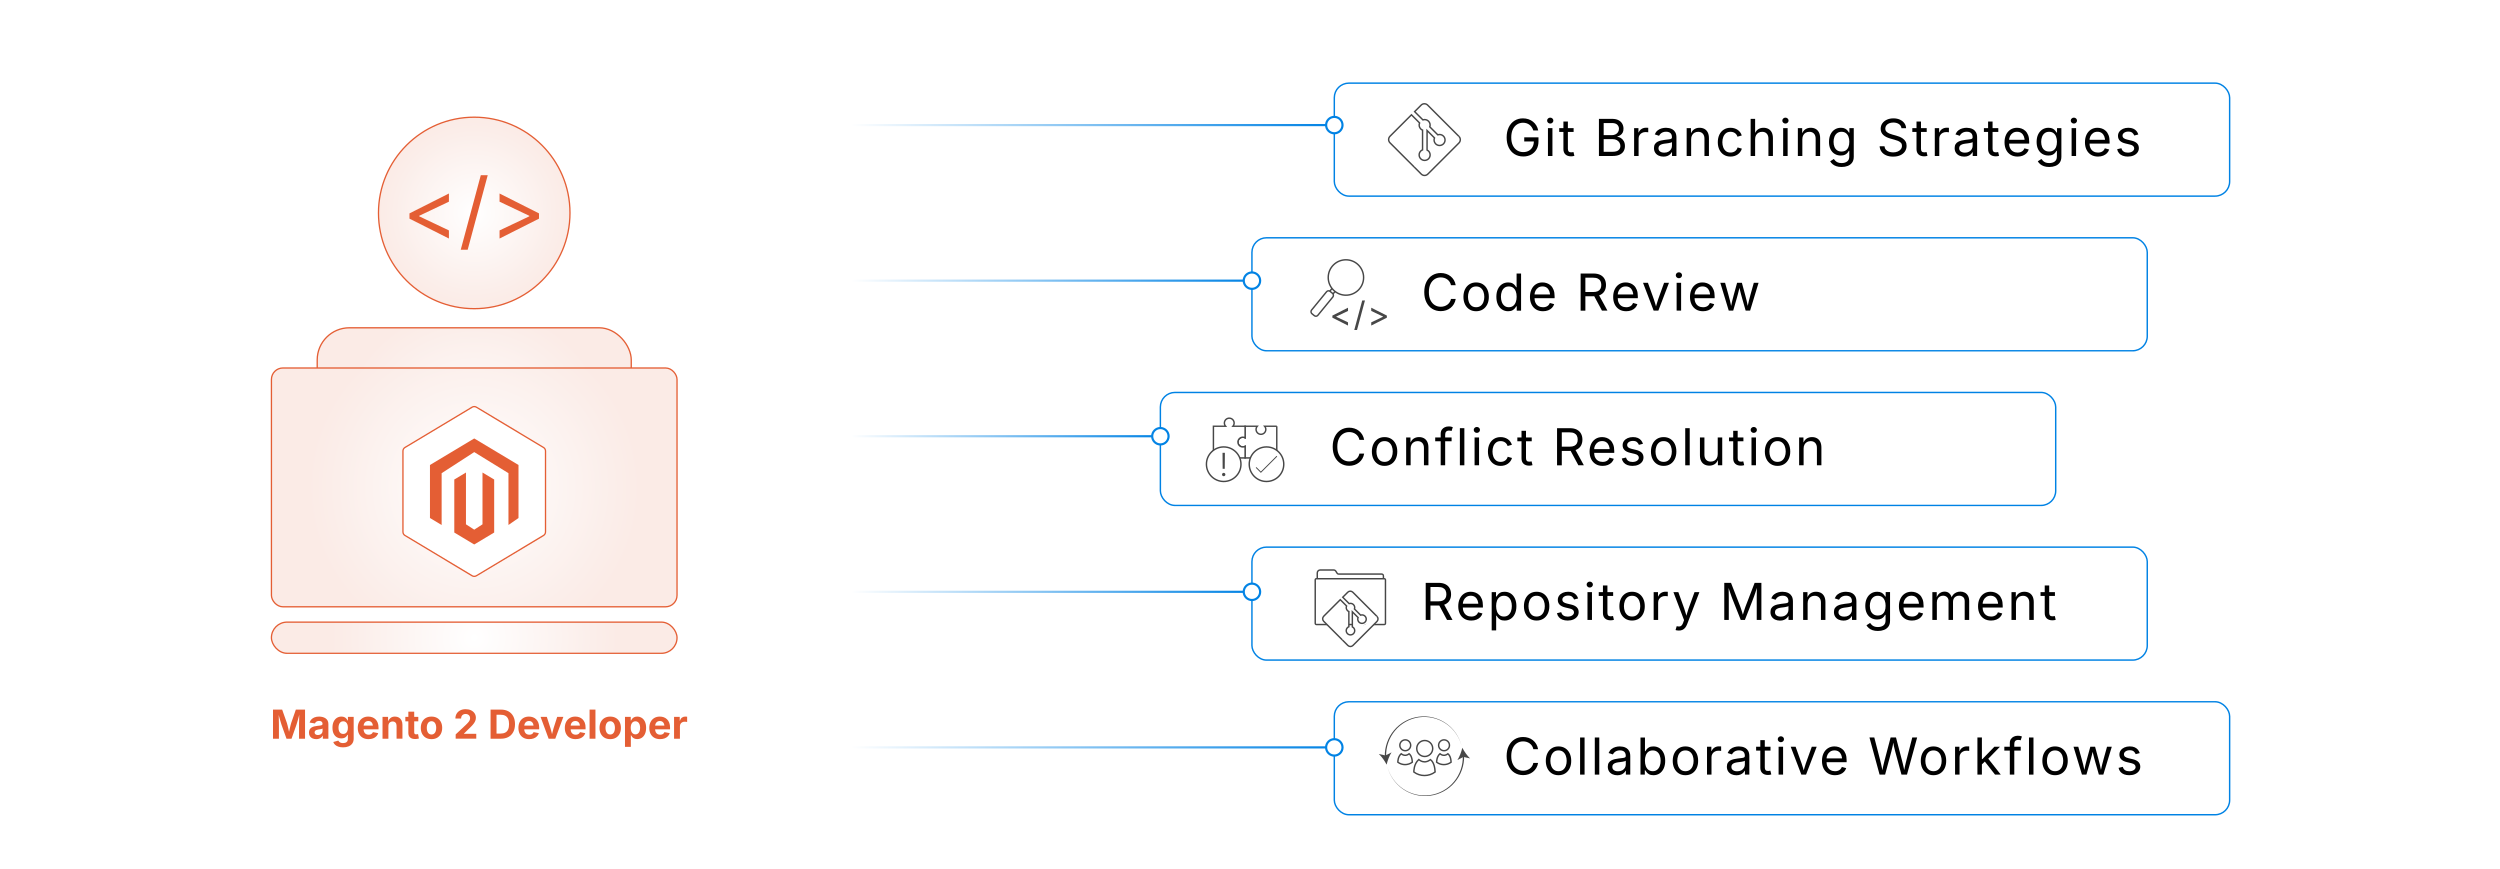 <?xml version="1.0" encoding="UTF-8"?><svg id="_07-Version-Control" xmlns="http://www.w3.org/2000/svg" xmlns:xlink="http://www.w3.org/1999/xlink" viewBox="0 0 860 298.867"><defs><radialGradient id="radial-gradient" cx="163.136" cy="73.249" fx="163.136" fy="73.249" r="32.937" gradientUnits="userSpaceOnUse"><stop offset="0" stop-color="#fff"/><stop offset=".827" stop-color="#fbeeea"/><stop offset="1" stop-color="#fbebe6"/></radialGradient><radialGradient id="radial-gradient-2" cy="152.021" fy="152.021" r="47.218" xlink:href="#radial-gradient"/><radialGradient id="radial-gradient-3" cx="163.136" cy="167.663" fx="163.136" fy="167.663" r="57.246" xlink:href="#radial-gradient"/><radialGradient id="radial-gradient-4" cx="163.136" cy="219.373" fx="163.136" fy="219.373" r="49.475" xlink:href="#radial-gradient"/><filter id="drop-shadow-1" filterUnits="userSpaceOnUse"><feOffset dx="0" dy="5"/><feGaussianBlur result="blur" stdDeviation="4"/><feFlood flood-color="#333" flood-opacity=".09"/><feComposite in2="blur" operator="in"/><feComposite in="SourceGraphic"/></filter><filter id="drop-shadow-2" filterUnits="userSpaceOnUse"><feOffset dx="0" dy="5"/><feGaussianBlur result="blur-2" stdDeviation="4"/><feFlood flood-color="#333" flood-opacity=".09"/><feComposite in2="blur-2" operator="in"/><feComposite in="SourceGraphic"/></filter><filter id="drop-shadow-3" filterUnits="userSpaceOnUse"><feOffset dx="0" dy="5"/><feGaussianBlur result="blur-3" stdDeviation="4"/><feFlood flood-color="#333" flood-opacity=".09"/><feComposite in2="blur-3" operator="in"/><feComposite in="SourceGraphic"/></filter><filter id="drop-shadow-4" filterUnits="userSpaceOnUse"><feOffset dx="0" dy="5"/><feGaussianBlur result="blur-4" stdDeviation="4"/><feFlood flood-color="#333" flood-opacity=".09"/><feComposite in2="blur-4" operator="in"/><feComposite in="SourceGraphic"/></filter><filter id="drop-shadow-5" filterUnits="userSpaceOnUse"><feOffset dx="0" dy="5"/><feGaussianBlur result="blur-5" stdDeviation="4"/><feFlood flood-color="#333" flood-opacity=".09"/><feComposite in2="blur-5" operator="in"/><feComposite in="SourceGraphic"/></filter><linearGradient id="linear-gradient" x1="292.862" y1="43.028" x2="459.004" y2="43.028" gradientUnits="userSpaceOnUse"><stop offset="0" stop-color="#fff"/><stop offset="1" stop-color="#0082e4"/></linearGradient><linearGradient id="linear-gradient-2" x1="292.862" x2="459.004" xlink:href="#linear-gradient"/><linearGradient id="linear-gradient-3" x1="292.862" y1="96.546" x2="430.666" y2="96.546" xlink:href="#linear-gradient"/><linearGradient id="linear-gradient-4" x1="292.862" y1="96.546" x2="430.666" y2="96.546" xlink:href="#linear-gradient"/><linearGradient id="linear-gradient-5" y1="150.065" x2="399.17" y2="150.065" xlink:href="#linear-gradient"/><linearGradient id="linear-gradient-6" x1="292.862" y1="150.065" x2="399.17" y2="150.065" xlink:href="#linear-gradient"/><linearGradient id="linear-gradient-7" x1="292.862" y1="203.583" x2="430.666" y2="203.583" xlink:href="#linear-gradient"/><linearGradient id="linear-gradient-8" x1="292.862" y1="203.583" x2="430.666" y2="203.583" xlink:href="#linear-gradient"/><linearGradient id="linear-gradient-9" y1="257.102" y2="257.102" xlink:href="#linear-gradient"/><linearGradient id="linear-gradient-10" x1="292.862" y1="257.102" x2="459.004" y2="257.102" xlink:href="#linear-gradient"/></defs><circle cx="163.136" cy="73.249" r="32.937" fill="url(#radial-gradient)" stroke="#e45e34" stroke-miterlimit="10" stroke-width=".456"/><rect x="109.12" y="112.76" width="108.032" height="78.521" rx="11.067" ry="11.067" fill="url(#radial-gradient-2)" stroke="#e45e34" stroke-miterlimit="10" stroke-width=".456"/><rect x="93.373" y="126.587" width="139.525" height="82.153" rx="3.947" ry="3.947" fill="url(#radial-gradient-3)" stroke="#e45e34" stroke-miterlimit="10" stroke-width=".456"/><rect x="93.373" y="214.011" width="139.525" height="10.723" rx="5.361" ry="5.361" fill="url(#radial-gradient-4)" stroke="#e45e34" stroke-miterlimit="10" stroke-width=".456"/><path d="M138.614,182.981v-27.831c0-.498.261-.96.689-1.216l23.102-13.867c.449-.27,1.011-.27,1.46,0l23.102,13.867c.427.256.689.718.689,1.216v27.831c0,.498-.261.96-.689,1.216l-23.102,13.867c-.449.27-1.011.27-1.46,0l-23.102-13.867c-.427-.256-.689-.718-.689-1.216Z" fill="#fff" stroke="#e45e34" stroke-miterlimit="10" stroke-width=".456"/><g id="LOGO"><polygon points="178.363 159.951 178.363 178.19 174.91 180.597 174.91 162.775 163.136 155.516 151.924 162.775 151.924 180.597 147.908 178.19 147.908 159.951 163.136 150.831 178.363 159.951" fill="#e45e34" stroke-width="0"/><polygon points="169.996 164.951 169.996 183.19 167.219 184.854 163.136 187.3 159.049 184.854 156.275 183.19 156.275 164.951 160.291 162.545 160.291 180.366 163.136 182.206 165.98 180.366 165.98 162.545 169.996 164.951" fill="#e45e34" stroke-width="0"/></g><path d="M140.858,75.217v-1.811l13.568-6.842v2.817l-10.32,4.901.087-.172v.402l-.087-.144,10.32,4.901v2.789l-13.568-6.842Z" fill="#e45e34" stroke-width="0"/><path d="M167.779,60.269l-6.899,25.642h-2.386l6.899-25.642h2.386Z" fill="#e45e34" stroke-width="0"/><path d="M185.415,75.217l-13.568,6.842v-2.789l10.335-4.901-.101.144v-.402l.101.172-10.335-4.901v-2.817l13.568,6.842v1.811Z" fill="#e45e34" stroke-width="0"/><path d="M93.912,254.117v-10.018h3.147l1.627,4.599c.066.215.145.493.231.833.088.341.176.708.266,1.103.09.395.174.778.252,1.15.079.372.143.695.191.968h-.396c.05-.269.113-.588.192-.958.078-.37.162-.752.252-1.146.089-.395.178-.764.266-1.109.087-.345.164-.625.231-.84l1.601-4.599h3.16v10.018h-2.064v-4.72c0-.22.003-.493.01-.82s.016-.68.027-1.059c.011-.378.021-.76.03-1.143.009-.383.016-.745.02-1.085h.128c-.085.372-.179.756-.282,1.153s-.207.781-.312,1.153-.205.714-.299,1.025c-.095.312-.175.571-.242.777l-1.661,4.72h-1.728l-1.688-4.72c-.067-.206-.148-.463-.242-.77-.095-.307-.194-.646-.299-1.019-.105-.372-.212-.756-.32-1.153-.107-.397-.208-.786-.302-1.167h.154c.005.323.011.674.021,1.055.009.381.019.763.03,1.146.011.383.02.74.026,1.069.007.33.011.609.011.837v4.72h-2.038Z" fill="#e45e34" stroke-width="0"/><path d="M108.791,254.265c-.475,0-.901-.084-1.28-.252-.379-.168-.677-.419-.895-.753-.218-.333-.326-.75-.326-1.247,0-.417.077-.767.232-1.049.154-.282.365-.509.632-.679.267-.17.569-.3.907-.39.339-.09.694-.152,1.066-.188.435-.044.785-.086,1.052-.125.267-.038.462-.098.585-.181s.185-.205.185-.367v-.034c0-.215-.045-.396-.134-.544-.09-.148-.224-.261-.4-.339-.177-.079-.392-.118-.643-.118-.26,0-.486.039-.679.118-.192.078-.35.183-.471.312s-.211.276-.269.437l-1.85-.303c.131-.439.346-.811.646-1.116.301-.305.674-.538,1.12-.699.445-.162.949-.242,1.509-.242.403,0,.796.048,1.177.145s.723.246,1.025.447.542.465.72.79c.177.325.266.713.266,1.167v5.062h-1.91v-1.042h-.066c-.121.233-.283.438-.484.615-.202.177-.445.317-.729.42-.285.103-.613.155-.985.155ZM109.362,252.846c.318,0,.598-.063.838-.188.239-.125.427-.296.562-.511.134-.215.201-.455.201-.72v-.813c-.059.045-.147.085-.269.121-.121.036-.256.067-.403.094-.148.027-.294.051-.438.074s-.271.041-.383.054c-.247.036-.464.094-.652.175-.188.081-.334.188-.438.319-.103.132-.154.302-.154.508,0,.193.049.355.147.487.099.132.233.232.404.299.17.067.365.101.584.101Z" fill="#e45e34" stroke-width="0"/><path d="M118.029,257.088c-.628,0-1.175-.08-1.641-.239s-.845-.377-1.136-.655c-.292-.278-.493-.594-.605-.948l1.734-.484c.062.139.16.274.293.407.132.132.308.241.527.326.22.085.491.127.813.127.516,0,.92-.118,1.214-.353.293-.235.44-.602.44-1.099v-1.385h-.154c-.09.202-.22.396-.391.585-.17.188-.394.342-.669.46s-.617.178-1.025.178c-.564,0-1.078-.132-1.539-.397-.462-.264-.831-.667-1.106-1.21s-.413-1.228-.413-2.058c0-.847.14-1.555.42-2.125s.652-.997,1.116-1.284c.464-.287.974-.43,1.529-.43.421,0,.775.07,1.062.212.287.141.519.318.695.531.178.213.311.418.4.615h.088v-1.264h1.983v7.456c0,.677-.156,1.239-.468,1.688s-.74.785-1.287,1.009-1.175.336-1.883.336ZM118.062,252.476c.346,0,.638-.085.878-.255.239-.17.422-.416.548-.736.125-.32.188-.705.188-1.153,0-.444-.063-.832-.188-1.163-.126-.332-.309-.589-.548-.773-.24-.184-.532-.275-.878-.275-.354,0-.65.095-.891.286-.239.19-.421.452-.544.783-.124.332-.186.713-.186,1.143,0,.439.062.819.186,1.14.123.32.306.568.548.743.241.175.537.262.887.262Z" fill="#e45e34" stroke-width="0"/><path d="M126.783,254.265c-.767,0-1.428-.157-1.983-.471-.556-.313-.982-.76-1.28-1.338-.299-.578-.447-1.264-.447-2.058,0-.775.147-1.454.443-2.037.296-.583.715-1.038,1.258-1.365.542-.327,1.179-.491,1.909-.491.493,0,.952.079,1.378.235s.8.393,1.123.709c.322.316.575.711.756,1.187.182.475.272,1.035.272,1.681v.565h-6.313v-1.264h5.325l-.941.336c0-.39-.06-.729-.178-1.019-.119-.29-.296-.513-.531-.672s-.525-.239-.871-.239c-.35,0-.646.081-.891.242-.244.161-.429.379-.555.655-.125.276-.188.591-.188.945v.894c0,.435.073.8.219,1.096.146.296.35.518.612.666.262.148.567.222.917.222.238,0,.453-.034.646-.101.193-.067.357-.167.494-.299s.241-.295.313-.488l1.828.343c-.121.412-.331.774-.632,1.085-.3.312-.676.553-1.126.723-.45.17-.97.255-1.557.255Z" fill="#e45e34" stroke-width="0"/><path d="M133.607,249.767v4.35h-2.018v-7.517h1.903l.033,1.875h-.121c.197-.627.496-1.112.897-1.456.401-.343.92-.514,1.557-.514.52,0,.974.113,1.361.339.388.227.688.551.901.975.213.423.319.929.319,1.516v4.78h-2.018v-4.431c0-.466-.119-.832-.359-1.096-.24-.264-.572-.396-.998-.396-.282,0-.535.062-.757.185-.222.123-.395.301-.518.534-.123.233-.185.518-.185.854Z" fill="#e45e34" stroke-width="0"/><path d="M143.893,246.6v1.54h-4.457v-1.54h4.457ZM140.471,244.812h2.017v7.106c0,.238.053.414.158.528s.281.171.528.171c.076,0,.184-.01.322-.03.139-.02.244-.039.316-.057l.289,1.513c-.225.067-.447.114-.669.141-.223.027-.434.04-.636.04-.753,0-1.329-.184-1.728-.551-.399-.367-.599-.894-.599-1.58v-7.281Z" fill="#e45e34" stroke-width="0"/><path d="M148.432,254.265c-.753,0-1.405-.163-1.957-.487-.551-.325-.976-.778-1.273-1.358-.299-.581-.447-1.256-.447-2.027,0-.78.148-1.46.447-2.041.298-.581.723-1.033,1.273-1.358.552-.325,1.204-.487,1.957-.487.757,0,1.41.163,1.96.487.549.325.972.778,1.271,1.358.298.581.447,1.26.447,2.041,0,.771-.149,1.446-.447,2.027-.299.581-.722,1.033-1.271,1.358-.55.325-1.203.487-1.96.487ZM148.432,252.678c.358,0,.658-.1.9-.299.242-.2.424-.473.545-.82.121-.348.182-.739.182-1.173,0-.444-.061-.838-.182-1.184-.121-.345-.303-.616-.545-.813-.242-.197-.542-.295-.9-.295-.359,0-.658.099-.897.295-.24.197-.421.469-.542.813-.121.345-.182.74-.182,1.184,0,.435.061.826.182,1.173.121.347.302.621.542.82.239.199.538.299.897.299Z" fill="#e45e34" stroke-width="0"/><path d="M156.75,254.117v-1.479l3.55-3.328c.305-.296.562-.563.77-.804.209-.24.367-.475.478-.706.109-.231.165-.481.165-.75,0-.3-.067-.558-.202-.773-.135-.215-.318-.381-.551-.498-.233-.117-.5-.175-.801-.175-.309,0-.58.062-.813.188-.232.125-.412.305-.538.538-.125.233-.188.513-.188.84h-1.964c0-.65.149-1.216.447-1.698.298-.481.712-.854,1.24-1.116.529-.262,1.139-.394,1.829-.394.708,0,1.327.126,1.855.38.529.253.94.602,1.234,1.045.293.444.44.955.44,1.533,0,.372-.073.739-.219,1.103-.146.363-.406.77-.78,1.22s-.904.989-1.59,1.617l-1.513,1.492v.074h4.235v1.688h-7.086Z" fill="#e45e34" stroke-width="0"/><path d="M170.807,244.099v10.018h-2.051v-10.018h2.051ZM172.28,254.117h-2.595v-1.768h2.494c.646,0,1.187-.114,1.623-.343.438-.229.766-.583.985-1.062s.329-1.094.329-1.842c0-.744-.11-1.355-.332-1.832-.223-.478-.55-.831-.982-1.059s-.969-.343-1.609-.343h-2.556v-1.769h2.676c1.005,0,1.868.201,2.593.602.724.401,1.28.975,1.67,1.721.391.746.585,1.639.585,2.679,0,1.044-.194,1.941-.585,2.689-.39.749-.949,1.323-1.677,1.725-.729.401-1.602.602-2.619.602Z" fill="#e45e34" stroke-width="0"/><path d="M182.05,254.265c-.767,0-1.428-.157-1.983-.471-.556-.313-.982-.76-1.28-1.338-.299-.578-.447-1.264-.447-2.058,0-.775.147-1.454.443-2.037.296-.583.715-1.038,1.258-1.365.542-.327,1.179-.491,1.909-.491.493,0,.952.079,1.378.235s.8.393,1.123.709c.322.316.575.711.756,1.187.182.475.272,1.035.272,1.681v.565h-6.313v-1.264h5.325l-.941.336c0-.39-.06-.729-.178-1.019-.119-.29-.296-.513-.531-.672s-.525-.239-.871-.239c-.35,0-.646.081-.891.242-.244.161-.429.379-.555.655-.125.276-.188.591-.188.945v.894c0,.435.073.8.219,1.096.146.296.35.518.612.666.262.148.567.222.917.222.238,0,.453-.034.646-.101.193-.067.357-.167.494-.299s.241-.295.313-.488l1.828.343c-.121.412-.331.774-.632,1.085-.3.312-.676.553-1.126.723-.45.17-.97.255-1.557.255Z" fill="#e45e34" stroke-width="0"/><path d="M188.725,254.117l-2.771-7.517h2.146l1.264,3.899c.152.489.286.981.4,1.479s.231,1.013.353,1.546h-.431c.117-.533.231-1.049.344-1.546.111-.498.244-.99.396-1.479l1.25-3.899h2.118l-2.776,7.517h-2.293Z" fill="#e45e34" stroke-width="0"/><path d="M198.01,254.265c-.767,0-1.428-.157-1.983-.471-.556-.313-.982-.76-1.28-1.338-.299-.578-.447-1.264-.447-2.058,0-.775.147-1.454.443-2.037.296-.583.715-1.038,1.258-1.365.542-.327,1.179-.491,1.909-.491.493,0,.952.079,1.378.235s.8.393,1.123.709c.322.316.575.711.756,1.187.182.475.272,1.035.272,1.681v.565h-6.313v-1.264h5.325l-.941.336c0-.39-.06-.729-.178-1.019-.119-.29-.296-.513-.531-.672s-.525-.239-.871-.239c-.35,0-.646.081-.891.242-.244.161-.429.379-.555.655-.125.276-.188.591-.188.945v.894c0,.435.073.8.219,1.096.146.296.35.518.612.666.262.148.567.222.917.222.238,0,.453-.034.646-.101.193-.067.357-.167.494-.299s.241-.295.313-.488l1.828.343c-.121.412-.331.774-.632,1.085-.3.312-.676.553-1.126.723-.45.17-.97.255-1.557.255Z" fill="#e45e34" stroke-width="0"/><path d="M204.835,244.099v10.018h-2.018v-10.018h2.018Z" fill="#e45e34" stroke-width="0"/><path d="M209.911,254.265c-.753,0-1.405-.163-1.957-.487-.551-.325-.976-.778-1.273-1.358-.299-.581-.447-1.256-.447-2.027,0-.78.148-1.46.447-2.041.298-.581.723-1.033,1.273-1.358.552-.325,1.204-.487,1.957-.487.757,0,1.41.163,1.96.487.549.325.972.778,1.271,1.358.298.581.447,1.26.447,2.041,0,.771-.149,1.446-.447,2.027-.299.581-.722,1.033-1.271,1.358-.55.325-1.203.487-1.96.487ZM209.911,252.678c.358,0,.658-.1.9-.299.242-.2.424-.473.545-.82.121-.348.182-.739.182-1.173,0-.444-.061-.838-.182-1.184-.121-.345-.303-.616-.545-.813-.242-.197-.542-.295-.9-.295-.359,0-.658.099-.897.295-.24.197-.421.469-.542.813-.121.345-.182.74-.182,1.184,0,.435.061.826.182,1.173.121.347.302.621.542.82.239.199.538.299.897.299Z" fill="#e45e34" stroke-width="0"/><path d="M214.994,256.927v-10.327h1.983v1.264h.095c.094-.197.228-.401.399-.612.173-.21.4-.388.683-.531.282-.144.637-.215,1.062-.215.556,0,1.064.144,1.526.43.461.287.83.717,1.105,1.291.276.574.414,1.289.414,2.145,0,.834-.135,1.539-.403,2.115-.27.576-.635,1.013-1.097,1.311-.461.298-.981.447-1.56.447-.408,0-.753-.07-1.035-.208-.282-.139-.513-.311-.689-.515-.177-.204-.312-.407-.406-.608h-.061v4.014h-2.018ZM218.585,252.624c.35,0,.644-.096.884-.289s.421-.459.545-.8c.123-.341.185-.731.185-1.17,0-.439-.062-.827-.185-1.164-.124-.336-.304-.601-.542-.793-.237-.193-.533-.289-.887-.289-.346,0-.639.093-.881.279s-.426.446-.552.78c-.125.334-.188.729-.188,1.187,0,.453.064.848.192,1.187s.312.602.555.79c.242.188.533.282.874.282Z" fill="#e45e34" stroke-width="0"/><path d="M227.069,254.265c-.767,0-1.428-.157-1.983-.471-.556-.313-.982-.76-1.28-1.338-.299-.578-.447-1.264-.447-2.058,0-.775.147-1.454.443-2.037.296-.583.715-1.038,1.258-1.365.542-.327,1.179-.491,1.909-.491.493,0,.952.079,1.378.235s.8.393,1.123.709c.322.316.575.711.756,1.187.182.475.272,1.035.272,1.681v.565h-6.313v-1.264h5.325l-.941.336c0-.39-.06-.729-.178-1.019-.119-.29-.296-.513-.531-.672s-.525-.239-.871-.239c-.35,0-.646.081-.891.242-.244.161-.429.379-.555.655-.125.276-.188.591-.188.945v.894c0,.435.073.8.219,1.096.146.296.35.518.612.666.262.148.567.222.917.222.238,0,.453-.034.646-.101.193-.067.357-.167.494-.299s.241-.295.313-.488l1.828.343c-.121.412-.331.774-.632,1.085-.3.312-.676.553-1.126.723-.45.17-.97.255-1.557.255Z" fill="#e45e34" stroke-width="0"/><path d="M231.876,254.117v-7.517h1.95v1.311h.08c.14-.466.371-.818.696-1.056s.698-.356,1.119-.356c.104,0,.216.006.337.017.12.011.226.028.315.05v1.802c-.09-.031-.22-.056-.39-.074-.171-.018-.332-.027-.484-.027-.305,0-.58.066-.827.198-.246.132-.438.316-.574.551s-.205.51-.205.824v4.276h-2.018Z" fill="#e45e34" stroke-width="0"/><g filter="url(#drop-shadow-1)"><rect x="459.004" y="23.596" width="307.991" height="38.864" rx="5.009" ry="5.009" fill="#fff" stroke="#0082e4" stroke-miterlimit="10" stroke-width=".5"/><path d="M524.001,48.827c-1.137,0-2.134-.266-2.99-.797-.857-.531-1.525-1.287-2.005-2.267-.48-.98-.72-2.141-.72-3.483,0-1.354.239-2.521.72-3.5.479-.98,1.143-1.735,1.987-2.267.846-.531,1.814-.797,2.905-.797.674,0,1.304.1,1.89.3.586.2,1.109.486,1.572.857.463.372.847.812,1.152,1.324.306.512.516,1.076.63,1.693h-1.68c-.131-.412-.306-.78-.522-1.105-.217-.326-.476-.605-.775-.84s-.639-.413-1.016-.536-.791-.185-1.242-.185c-.749,0-1.429.193-2.04.579s-1.097.954-1.456,1.706c-.36.751-.54,1.675-.54,2.772,0,1.085.182,2.002.544,2.75.363.749.855,1.317,1.479,1.706.622.389,1.325.583,2.107.583.721,0,1.354-.153,1.902-.458.549-.305.976-.74,1.281-1.302.306-.563.459-1.227.459-1.993l.488.094h-3.796v-1.422h4.901v1.397c0,1.057-.226,1.974-.677,2.75-.452.777-1.07,1.378-1.855,1.804-.786.425-1.687.638-2.704.638Z" fill="#000" stroke-width="0"/><path d="M533.275,37.507c-.291,0-.543-.1-.754-.3-.212-.2-.317-.439-.317-.72,0-.286.105-.527.317-.724.211-.197.463-.295.754-.295.297,0,.551.099.763.295.211.197.317.438.317.724,0,.28-.106.52-.317.72-.212.2-.466.3-.763.3ZM532.495,48.656v-9.581h1.543v9.581h-1.543Z" fill="#000" stroke-width="0"/><path d="M541.323,39.075v1.32h-4.953v-1.32h4.953ZM537.81,36.796h1.542v9.375c0,.428.087.741.262.938.174.197.464.296.869.296.098,0,.222-.012.373-.034.151-.023.29-.046.416-.069l.316,1.303c-.159.057-.341.1-.544.128-.202.028-.404.043-.604.043-.829,0-1.475-.219-1.938-.656-.462-.437-.693-1.047-.693-1.83v-9.495Z" fill="#000" stroke-width="0"/><path d="M550.033,48.656v-12.768h4.525c.891,0,1.626.153,2.206.458s1.012.714,1.294,1.225c.283.511.425,1.079.425,1.701,0,.548-.098,1.001-.292,1.358s-.449.641-.767.853-.661.368-1.033.471v.12c.4.023.799.16,1.196.411.396.251.728.608.993,1.071s.399,1.028.399,1.697c0,.64-.147,1.217-.441,1.731-.295.514-.756.921-1.385,1.221-.628.3-1.445.45-2.45.45h-4.671ZM551.662,41.492h2.811c.457,0,.871-.09,1.242-.27.371-.18.666-.435.883-.763.217-.329.326-.713.326-1.153,0-.554-.193-1.022-.579-1.405s-.992-.574-1.82-.574h-2.862v4.165ZM551.662,47.216h2.999c.994,0,1.701-.191,2.121-.574s.63-.851.63-1.405c0-.429-.108-.823-.326-1.183-.217-.36-.524-.648-.921-.866-.397-.217-.87-.326-1.418-.326h-3.085v4.354Z" fill="#000" stroke-width="0"/><path d="M562.134,48.656v-9.581h1.491v1.474h.104c.177-.485.492-.875.946-1.17.454-.294.967-.441,1.538-.441.114,0,.25.003.407.009.157.006.281.012.373.017v1.551c-.046-.012-.16-.029-.343-.052-.183-.022-.377-.034-.583-.034-.457,0-.867.096-1.229.287-.363.191-.647.454-.853.789-.206.334-.309.718-.309,1.152v5.999h-1.543Z" fill="#000" stroke-width="0"/><path d="M572.231,48.878c-.605,0-1.155-.114-1.649-.343s-.887-.562-1.179-1.002c-.291-.44-.437-.974-.437-1.603,0-.548.108-.994.325-1.337s.507-.612.87-.81c.362-.197.764-.344,1.204-.441.439-.097.883-.174,1.328-.231.571-.074,1.037-.131,1.396-.171.36-.04.627-.108.802-.206.174-.097.261-.263.261-.497v-.051c0-.4-.074-.738-.223-1.016-.148-.277-.371-.49-.668-.638-.298-.148-.669-.223-1.114-.223-.457,0-.849.072-1.174.214-.326.143-.59.321-.793.536s-.355.433-.458.656l-1.482-.489c.245-.583.576-1.038.993-1.367s.877-.561,1.38-.698,1-.206,1.491-.206c.32,0,.685.039,1.093.115.408.077.803.23,1.183.458.38.229.694.567.942,1.016.248.449.373,1.047.373,1.795v6.315h-1.517v-1.303h-.104c-.108.223-.282.453-.522.69-.24.237-.552.436-.934.596-.383.16-.846.24-1.389.24ZM572.497,47.516c.571,0,1.054-.111,1.448-.334.395-.223.694-.513.899-.87.206-.357.309-.729.309-1.118v-1.328c-.062.074-.2.141-.411.201s-.453.113-.724.159c-.271.046-.534.084-.789.116-.254.031-.455.056-.604.073-.372.046-.719.124-1.042.235-.322.112-.581.274-.775.489s-.291.504-.291.87c0,.332.086.608.257.831.172.223.406.392.703.506s.637.171,1.02.171Z" fill="#000" stroke-width="0"/><path d="M581.754,42.915v5.741h-1.543v-9.581h1.483l.008,2.322h-.214c.291-.885.707-1.514,1.247-1.885.539-.371,1.172-.557,1.897-.557.646,0,1.211.133,1.697.398.485.266.863.666,1.135,1.2s.407,1.207.407,2.018v6.084h-1.542v-5.956c0-.737-.193-1.314-.579-1.731-.385-.417-.912-.625-1.581-.625-.457,0-.868.1-1.233.3-.366.2-.654.491-.865.874-.212.383-.317.848-.317,1.397Z" fill="#000" stroke-width="0"/><path d="M595.286,48.861c-.868,0-1.63-.206-2.283-.617-.654-.412-1.165-.988-1.53-1.731s-.548-1.605-.548-2.588c0-1.0.183-1.872.548-2.618s.876-1.324,1.53-1.735c.653-.411,1.415-.617,2.283-.617.463,0,.899.06,1.312.18.411.12.786.293,1.126.519s.633.503.879.831c.245.329.434.702.565,1.118l-1.482.42c-.068-.245-.175-.471-.317-.677s-.315-.384-.519-.536c-.202-.151-.436-.269-.698-.351-.263-.083-.551-.125-.865-.125-.64,0-1.165.167-1.577.501-.411.334-.717.772-.916,1.315-.2.542-.301,1.134-.301,1.773,0,.629.101,1.213.301,1.752.199.54.505.976.916,1.307.412.331.938.497,1.577.497.32,0,.614-.043.883-.129.269-.085.507-.207.716-.364.208-.157.384-.344.526-.562.143-.217.249-.454.317-.711l1.474.42c-.126.429-.312.81-.562,1.144-.248.334-.544.62-.887.857-.343.237-.723.417-1.14.54-.417.123-.859.184-1.328.184Z" fill="#000" stroke-width="0"/><path d="M603.762,42.915v5.741h-1.543v-12.768h1.543v5.51h-.266c.291-.885.707-1.514,1.247-1.885.539-.371,1.172-.557,1.897-.557.646,0,1.213.133,1.701.398s.868.666,1.14,1.2.407,1.207.407,2.018v6.084h-1.551v-5.956c0-.737-.193-1.314-.579-1.731-.385-.417-.912-.625-1.581-.625-.457,0-.868.1-1.233.3-.366.2-.654.491-.865.874-.212.383-.317.848-.317,1.397Z" fill="#000" stroke-width="0"/><path d="M614.184,37.507c-.291,0-.543-.1-.754-.3-.212-.2-.317-.439-.317-.72,0-.286.105-.527.317-.724.211-.197.463-.295.754-.295.297,0,.551.099.763.295.211.197.317.438.317.724,0,.28-.106.52-.317.72-.212.2-.466.3-.763.3ZM613.404,48.656v-9.581h1.543v9.581h-1.543Z" fill="#000" stroke-width="0"/><path d="M620.005,42.915v5.741h-1.543v-9.581h1.483l.008,2.322h-.214c.291-.885.707-1.514,1.247-1.885.539-.371,1.172-.557,1.897-.557.646,0,1.211.133,1.697.398.485.266.863.666,1.135,1.2s.407,1.207.407,2.018v6.084h-1.542v-5.956c0-.737-.193-1.314-.579-1.731-.385-.417-.912-.625-1.581-.625-.457,0-.868.1-1.233.3-.366.2-.654.491-.865.874-.212.383-.317.848-.317,1.397Z" fill="#000" stroke-width="0"/><path d="M633.52,52.443c-.708,0-1.32-.09-1.838-.27-.517-.18-.946-.418-1.289-.715-.343-.297-.614-.62-.814-.968l1.251-.806c.138.183.308.386.51.608.203.223.478.413.823.57s.798.236,1.357.236c.766,0,1.396-.183,1.89-.548.494-.366.741-.943.741-1.731v-1.919h-.146c-.108.183-.261.4-.458.651s-.48.473-.849.664-.861.287-1.479.287c-.766,0-1.454-.181-2.064-.544-.611-.363-1.095-.893-1.448-1.59-.354-.697-.531-1.545-.531-2.545,0-.988.174-1.847.522-2.575s.83-1.292,1.443-1.692c.614-.4,1.318-.6,2.112-.6.617,0,1.11.101,1.479.304.368.203.652.436.853.698s.354.48.463.651h.146v-1.534h1.5v9.829c0,.823-.186,1.495-.558,2.018-.371.522-.872.907-1.504,1.152-.631.246-1.335.369-2.112.369ZM633.478,47.13c.582,0,1.073-.133,1.474-.398.399-.266.702-.648.908-1.148.206-.5.309-1.098.309-1.795,0-.68-.102-1.278-.305-1.795-.202-.517-.504-.922-.903-1.217-.4-.294-.895-.441-1.482-.441-.606,0-1.111.156-1.518.467-.405.311-.71.727-.912,1.247-.203.52-.305,1.1-.305,1.74,0,.657.104,1.237.309,1.739.206.503.512.896.917,1.178.406.283.908.424,1.509.424Z" fill="#000" stroke-width="0"/><path d="M651.228,48.878c-.92,0-1.718-.148-2.395-.445-.678-.297-1.207-.713-1.59-1.247s-.6-1.158-.651-1.872h1.671c.046.479.208.875.488,1.187.28.312.639.543,1.075.694.438.151.904.227,1.401.227.577,0,1.096-.094,1.556-.283s.824-.454,1.093-.797c.268-.343.402-.74.402-1.191,0-.411-.115-.746-.347-1.002-.231-.257-.539-.468-.922-.634-.383-.166-.803-.311-1.26-.437l-1.542-.437c-1.028-.292-1.828-.708-2.399-1.251-.571-.543-.857-1.237-.857-2.083,0-.72.194-1.35.583-1.89.389-.54.914-.958,1.577-1.255.662-.297,1.405-.445,2.228-.445.84,0,1.583.148,2.229.445.646.297,1.155.702,1.529,1.213s.572,1.089.596,1.735h-1.594c-.074-.623-.372-1.104-.892-1.444-.52-.34-1.159-.51-1.919-.51-.549,0-1.03.09-1.444.27-.414.18-.735.426-.964.737-.229.312-.343.667-.343,1.067,0,.446.139.804.415,1.076.277.271.605.482.985.634s.725.27,1.033.356l1.276.351c.343.092.722.217,1.136.377.414.16.81.373,1.187.639s.688.603.93,1.011c.243.408.364.91.364,1.504,0,.697-.181,1.325-.544,1.885-.362.56-.89,1.002-1.581,1.328s-1.528.488-2.511.488Z" fill="#000" stroke-width="0"/><path d="M662.79,39.075v1.32h-4.953v-1.32h4.953ZM659.277,36.796h1.542v9.375c0,.428.087.741.262.938.174.197.464.296.869.296.098,0,.222-.012.373-.034.151-.023.29-.046.416-.069l.316,1.303c-.159.057-.341.1-.544.128-.202.028-.404.043-.604.043-.829,0-1.475-.219-1.938-.656-.462-.437-.693-1.047-.693-1.83v-9.495Z" fill="#000" stroke-width="0"/><path d="M665.567,48.656v-9.581h1.491v1.474h.104c.177-.485.492-.875.946-1.17.454-.294.967-.441,1.538-.441.114,0,.25.003.407.009.157.006.281.012.373.017v1.551c-.046-.012-.16-.029-.343-.052-.183-.022-.377-.034-.583-.034-.457,0-.867.096-1.229.287-.363.191-.647.454-.853.789-.206.334-.309.718-.309,1.152v5.999h-1.543Z" fill="#000" stroke-width="0"/><path d="M675.665,48.878c-.605,0-1.155-.114-1.649-.343s-.887-.562-1.179-1.002c-.291-.44-.437-.974-.437-1.603,0-.548.108-.994.325-1.337s.507-.612.87-.81c.362-.197.764-.344,1.204-.441.439-.097.883-.174,1.328-.231.571-.074,1.037-.131,1.396-.171.36-.04.627-.108.802-.206.174-.097.261-.263.261-.497v-.051c0-.4-.074-.738-.223-1.016-.148-.277-.371-.49-.668-.638-.298-.148-.669-.223-1.114-.223-.457,0-.849.072-1.174.214-.326.143-.59.321-.793.536s-.355.433-.458.656l-1.482-.489c.245-.583.576-1.038.993-1.367s.877-.561,1.38-.698,1-.206,1.491-.206c.32,0,.685.039,1.093.115.408.077.803.23,1.183.458.38.229.694.567.942,1.016.248.449.373,1.047.373,1.795v6.315h-1.517v-1.303h-.104c-.108.223-.282.453-.522.69-.24.237-.552.436-.934.596-.383.16-.846.24-1.389.24ZM675.93,47.516c.571,0,1.054-.111,1.448-.334.395-.223.694-.513.899-.87.206-.357.309-.729.309-1.118v-1.328c-.062.074-.2.141-.411.201s-.453.113-.724.159c-.271.046-.534.084-.789.116-.254.031-.455.056-.604.073-.372.046-.719.124-1.042.235-.322.112-.581.274-.775.489s-.291.504-.291.87c0,.332.086.608.257.831.172.223.406.392.703.506s.637.171,1.02.171Z" fill="#000" stroke-width="0"/><path d="M687.414,39.075v1.32h-4.953v-1.32h4.953ZM683.901,36.796h1.542v9.375c0,.428.087.741.262.938.174.197.464.296.869.296.098,0,.222-.012.373-.034.151-.023.29-.046.416-.069l.316,1.303c-.159.057-.341.1-.544.128-.202.028-.404.043-.604.043-.829,0-1.475-.219-1.938-.656-.462-.437-.693-1.047-.693-1.83v-9.495Z" fill="#000" stroke-width="0"/><path d="M694.05,48.861c-.926,0-1.725-.206-2.396-.617-.671-.412-1.188-.986-1.551-1.723-.363-.737-.544-1.597-.544-2.579,0-.983.177-1.848.531-2.597.354-.749.855-1.334,1.504-1.757.648-.422,1.406-.634,2.274-.634.509,0,1.01.084,1.504.252.494.169.943.44,1.346.814.402.374.725.867.964,1.478.24.611.36,1.36.36,2.245v.643h-7.438v-1.302h6.607l-.72.479c0-.628-.099-1.187-.296-1.675-.197-.488-.49-.871-.879-1.148-.389-.277-.871-.416-1.448-.416s-1.07.141-1.482.424c-.411.283-.726.651-.942,1.105s-.325.941-.325,1.461v.866c0,.708.122,1.31.368,1.804.245.494.59.869,1.032,1.123.443.254.956.381,1.538.381.378,0,.721-.054,1.028-.163.309-.108.574-.273.797-.493.224-.22.395-.493.515-.818l1.491.411c-.148.48-.4.903-.754,1.268-.354.366-.793.651-1.315.857-.523.206-1.113.309-1.77.309Z" fill="#000" stroke-width="0"/><path d="M704.942,52.443c-.708,0-1.32-.09-1.838-.27-.517-.18-.946-.418-1.289-.715-.343-.297-.614-.62-.814-.968l1.251-.806c.138.183.308.386.51.608.203.223.478.413.823.57s.798.236,1.357.236c.766,0,1.396-.183,1.89-.548.494-.366.741-.943.741-1.731v-1.919h-.146c-.108.183-.261.4-.458.651s-.48.473-.849.664-.861.287-1.479.287c-.766,0-1.454-.181-2.064-.544-.611-.363-1.095-.893-1.448-1.59-.354-.697-.531-1.545-.531-2.545,0-.988.174-1.847.522-2.575s.83-1.292,1.443-1.692c.614-.4,1.318-.6,2.112-.6.617,0,1.11.101,1.479.304.368.203.652.436.853.698s.354.48.463.651h.146v-1.534h1.5v9.829c0,.823-.186,1.495-.558,2.018-.371.522-.872.907-1.504,1.152-.631.246-1.335.369-2.112.369ZM704.9,47.13c.582,0,1.073-.133,1.474-.398.399-.266.702-.648.908-1.148.206-.5.309-1.098.309-1.795,0-.68-.102-1.278-.305-1.795-.202-.517-.504-.922-.903-1.217-.4-.294-.895-.441-1.482-.441-.606,0-1.111.156-1.518.467-.405.311-.71.727-.912,1.247-.203.52-.305,1.1-.305,1.74,0,.657.104,1.237.309,1.739.206.503.512.896.917,1.178.406.283.908.424,1.509.424Z" fill="#000" stroke-width="0"/><path d="M713.411,37.507c-.291,0-.543-.1-.754-.3-.212-.2-.317-.439-.317-.72,0-.286.105-.527.317-.724.211-.197.463-.295.754-.295.297,0,.551.099.763.295.211.197.317.438.317.724,0,.28-.106.52-.317.72-.212.2-.466.3-.763.3ZM712.631,48.656v-9.581h1.543v9.581h-1.543Z" fill="#000" stroke-width="0"/><path d="M721.717,48.861c-.926,0-1.725-.206-2.396-.617-.671-.412-1.188-.986-1.551-1.723-.363-.737-.544-1.597-.544-2.579,0-.983.177-1.848.531-2.597.354-.749.855-1.334,1.504-1.757.648-.422,1.406-.634,2.274-.634.509,0,1.01.084,1.504.252.494.169.943.44,1.346.814.402.374.725.867.964,1.478.24.611.36,1.36.36,2.245v.643h-7.438v-1.302h6.607l-.72.479c0-.628-.099-1.187-.296-1.675-.197-.488-.49-.871-.879-1.148-.389-.277-.871-.416-1.448-.416s-1.07.141-1.482.424c-.411.283-.726.651-.942,1.105s-.325.941-.325,1.461v.866c0,.708.122,1.31.368,1.804.245.494.59.869,1.032,1.123.443.254.956.381,1.538.381.378,0,.721-.054,1.028-.163.309-.108.574-.273.797-.493.224-.22.395-.493.515-.818l1.491.411c-.148.48-.4.903-.754,1.268-.354.366-.793.651-1.315.857-.523.206-1.113.309-1.77.309Z" fill="#000" stroke-width="0"/><path d="M731.984,48.861c-.657,0-1.241-.096-1.753-.287-.511-.191-.933-.476-1.264-.853s-.554-.84-.668-1.388l1.465-.352c.138.526.396.912.775,1.157s.855.368,1.427.368c.669,0,1.201-.143,1.599-.428.396-.286.596-.625.596-1.02,0-.331-.116-.607-.348-.827s-.584-.384-1.058-.493l-1.594-.377c-.869-.206-1.515-.524-1.938-.956-.423-.432-.634-.984-.634-1.658,0-.548.154-1.033.463-1.453s.729-.748,1.264-.985c.534-.237,1.142-.355,1.821-.355.657,0,1.215.098,1.675.295s.834.469,1.123.814c.288.346.504.744.646,1.195l-1.396.36c-.132-.343-.35-.654-.655-.934s-.768-.42-1.384-.42c-.571,0-1.047.131-1.427.394-.381.263-.57.594-.57.994,0,.354.129.638.386.853s.665.387,1.226.519l1.448.343c.868.206,1.511.524,1.928.956.417.431.626.975.626,1.632,0,.56-.159,1.058-.476,1.495-.317.437-.76.781-1.328,1.033-.569.251-1.228.377-1.976.377Z" fill="#000" stroke-width="0"/><path d="M486.468,52.443l2.451,2.451c.62.62,1.625.62,2.246,0l10.718-10.717c.62-.62.62-1.627,0-2.247" fill="none" stroke="#474747" stroke-miterlimit="10" stroke-width=".5"/><path d="M501.883,41.929l-10.769-10.767c-.62-.62-1.625-.62-2.246,0l-2.236,2.236,2.836,2.836c.659-.223,1.415-.073,1.941.452.528.529.676,1.291.448,1.953l2.734,2.734c.661-.228,1.424-.081,1.953.448.738.738.738,1.934,0,2.672-.738.739-1.934.739-2.673,0-.555-.556-.692-1.371-.411-2.055l-2.549-2.549-0,6.709c.18.089.35.208.5.357.738.738.738,1.934,0,2.673-.738.738-1.935.738-2.672,0-.738-.739-.738-1.935,0-2.673.182-.182.394-.32.619-.412v-6.771c-.225-.092-.436-.229-.619-.412-.559-.559-.694-1.379-.407-2.066l-2.796-2.796-7.383,7.383c-.62.621-.62,1.626,0,2.247l8.317,8.317" fill="none" stroke="#474747" stroke-miterlimit="10" stroke-width=".5"/></g><g filter="url(#drop-shadow-2)"><rect x="430.666" y="183.205" width="307.991" height="38.864" rx="5.009" ry="5.009" fill="#fff" stroke="#0082e4" stroke-miterlimit="10" stroke-width=".5"/><path d="M490.444,208.265v-12.768h4.371c.994,0,1.812.17,2.455.51s1.119.807,1.431,1.401c.312.594.467,1.271.467,2.031s-.155,1.431-.467,2.014c-.312.583-.787,1.038-1.427,1.367s-1.457.493-2.451.493h-3.47v-1.448h3.393c.675,0,1.216-.099,1.624-.295.409-.197.707-.477.896-.84s.283-.792.283-1.29c0-.509-.095-.95-.283-1.324-.188-.374-.488-.666-.899-.874s-.957-.312-1.637-.312h-2.656v11.337h-1.629ZM497.78,208.265l-3.085-5.75h1.834l3.136,5.75h-1.885Z" fill="#000" stroke-width="0"/><path d="M506.129,208.47c-.926,0-1.725-.206-2.396-.617-.671-.412-1.188-.986-1.551-1.723-.363-.737-.544-1.597-.544-2.579,0-.983.177-1.848.531-2.597.354-.749.855-1.334,1.504-1.757.648-.422,1.406-.634,2.274-.634.509,0,1.01.084,1.504.252.494.169.943.44,1.346.814.402.374.725.867.964,1.478.24.611.36,1.36.36,2.245v.643h-7.438v-1.302h6.607l-.72.479c0-.628-.099-1.187-.296-1.675-.197-.488-.49-.871-.879-1.148-.389-.277-.871-.416-1.448-.416s-1.07.141-1.482.424c-.411.283-.726.651-.942,1.105s-.325.941-.325,1.461v.866c0,.708.122,1.31.368,1.804.245.494.59.869,1.032,1.123.443.254.956.381,1.538.381.378,0,.721-.054,1.028-.163.309-.108.574-.273.797-.493.224-.22.395-.493.515-.818l1.491.411c-.148.48-.4.903-.754,1.268-.354.366-.793.651-1.315.857-.523.206-1.113.309-1.77.309Z" fill="#000" stroke-width="0"/><path d="M513.139,211.847v-13.163h1.491v1.534h.172c.108-.171.26-.387.454-.647.194-.26.474-.493.84-.699.365-.206.859-.308,1.482-.308.8,0,1.504.2,2.112.6s1.085.97,1.431,1.709c.346.74.519,1.615.519,2.626,0,1.017-.171,1.897-.514,2.64s-.818,1.317-1.427,1.722c-.608.406-1.312.608-2.112.608-.606,0-1.095-.104-1.466-.312s-.657-.446-.856-.711c-.2-.266-.354-.487-.463-.664h-.12v5.064h-1.543ZM517.356,207.091c.6,0,1.101-.162,1.504-.484.402-.323.705-.757.908-1.302.202-.546.304-1.153.304-1.821,0-.663-.1-1.261-.3-1.795-.2-.534-.501-.958-.904-1.272-.402-.314-.906-.471-1.512-.471-.589,0-1.083.148-1.482.446-.4.297-.702.71-.904,1.238-.203.528-.305,1.147-.305,1.855,0,.708.104,1.334.309,1.877.206.542.51.967.913,1.272.402.306.893.458,1.47.458Z" fill="#000" stroke-width="0"/><path d="M528.592,208.47c-.868,0-1.63-.206-2.283-.617-.654-.412-1.165-.988-1.53-1.731s-.548-1.605-.548-2.588c0-1.0.183-1.872.548-2.618s.876-1.324,1.53-1.735c.653-.411,1.415-.617,2.283-.617.874,0,1.64.206,2.297.617.656.412,1.168.99,1.533,1.735.366.746.549,1.618.549,2.618,0,.983-.183,1.846-.549,2.588-.365.743-.877,1.319-1.533,1.731-.657.411-1.423.617-2.297.617ZM528.592,207.091c.646,0,1.177-.166,1.594-.497.417-.332.726-.767.926-1.307.2-.54.3-1.124.3-1.752,0-.634-.1-1.224-.3-1.77-.2-.545-.509-.985-.926-1.319-.417-.334-.948-.501-1.594-.501-.64,0-1.165.167-1.577.501-.411.334-.717.772-.916,1.315-.2.542-.301,1.134-.301,1.773,0,.629.101,1.213.301,1.752.199.54.505.976.916,1.307.412.331.938.497,1.577.497Z" fill="#000" stroke-width="0"/><path d="M539.279,208.47c-.657,0-1.241-.096-1.753-.287-.511-.191-.933-.476-1.264-.853s-.554-.84-.668-1.388l1.465-.352c.138.526.396.912.775,1.157s.855.368,1.427.368c.669,0,1.201-.143,1.599-.428.396-.286.596-.625.596-1.02,0-.331-.116-.607-.348-.827s-.584-.384-1.058-.493l-1.594-.377c-.869-.206-1.515-.524-1.938-.956-.423-.432-.634-.984-.634-1.658,0-.548.154-1.033.463-1.453s.729-.748,1.264-.985c.534-.237,1.142-.355,1.821-.355.657,0,1.215.098,1.675.295s.834.469,1.123.814c.288.346.504.744.646,1.195l-1.396.36c-.132-.343-.35-.654-.655-.934s-.768-.42-1.384-.42c-.571,0-1.047.131-1.427.394-.381.263-.57.594-.57.994,0,.354.129.638.386.853s.665.387,1.226.519l1.448.343c.868.206,1.511.524,1.928.956.417.431.626.975.626,1.632,0,.56-.159,1.058-.476,1.495-.317.437-.76.781-1.328,1.033-.569.251-1.228.377-1.976.377Z" fill="#000" stroke-width="0"/><path d="M546.874,197.116c-.291,0-.543-.1-.754-.3-.212-.2-.317-.439-.317-.72,0-.286.105-.527.317-.724.211-.197.463-.295.754-.295.297,0,.551.099.763.295.211.197.317.438.317.724,0,.28-.106.52-.317.72-.212.2-.466.3-.763.3ZM546.093,208.265v-9.581h1.543v9.581h-1.543Z" fill="#000" stroke-width="0"/><path d="M554.922,198.684v1.32h-4.953v-1.32h4.953ZM551.409,196.405h1.542v9.375c0,.428.087.741.262.938.174.197.464.296.869.296.098,0,.222-.012.373-.034.151-.023.29-.046.416-.069l.316,1.303c-.159.057-.341.1-.544.128-.202.028-.404.043-.604.043-.829,0-1.475-.219-1.938-.656-.462-.437-.693-1.047-.693-1.83v-9.495Z" fill="#000" stroke-width="0"/><path d="M561.427,208.47c-.868,0-1.63-.206-2.283-.617-.654-.412-1.165-.988-1.53-1.731s-.548-1.605-.548-2.588c0-1.0.183-1.872.548-2.618s.876-1.324,1.53-1.735c.653-.411,1.415-.617,2.283-.617.874,0,1.64.206,2.297.617.656.412,1.168.99,1.533,1.735.366.746.549,1.618.549,2.618,0,.983-.183,1.846-.549,2.588-.365.743-.877,1.319-1.533,1.731-.657.411-1.423.617-2.297.617ZM561.427,207.091c.646,0,1.177-.166,1.594-.497.417-.332.726-.767.926-1.307.2-.54.3-1.124.3-1.752,0-.634-.1-1.224-.3-1.77-.2-.545-.509-.985-.926-1.319-.417-.334-.948-.501-1.594-.501-.64,0-1.165.167-1.577.501-.411.334-.717.772-.916,1.315-.2.542-.301,1.134-.301,1.773,0,.629.101,1.213.301,1.752.199.54.505.976.916,1.307.412.331.938.497,1.577.497Z" fill="#000" stroke-width="0"/><path d="M568.858,208.265v-9.581h1.491v1.474h.104c.177-.485.492-.875.946-1.17.454-.294.967-.441,1.538-.441.114,0,.25.003.407.009.157.006.281.012.373.017v1.551c-.046-.012-.16-.029-.343-.052-.183-.022-.377-.034-.583-.034-.457,0-.867.096-1.229.287-.363.191-.647.454-.853.789-.206.334-.309.718-.309,1.152v5.999h-1.543Z" fill="#000" stroke-width="0"/><path d="M576.392,211.735l.395-1.337.163.043c.314.08.6.101.856.064.258-.037.489-.164.694-.381.206-.217.386-.554.54-1.011l.274-.797-3.659-9.632h1.688l2.039,5.682c.217.594.399,1.183.549,1.765.148.583.305,1.148.471,1.697h-.565c.166-.548.324-1.115.476-1.701.151-.585.333-1.172.544-1.761l2.057-5.682h1.68l-4.207,11.012c-.194.508-.428.927-.699,1.255-.271.329-.587.571-.946.729-.36.157-.766.235-1.217.235-.274,0-.512-.02-.712-.06-.199-.04-.34-.08-.42-.12Z" fill="#000" stroke-width="0"/><path d="M593.149,208.265v-12.768h2.314l3.145,8.055c.074.188.158.424.253.707.094.283.194.59.3.921.105.332.207.661.305.99.097.329.183.633.257.913h-.36c.08-.263.169-.556.266-.878.098-.323.199-.651.305-.985s.207-.647.304-.938c.098-.291.184-.534.258-.728l3.102-8.055h2.322v12.768h-1.603v-7.292c0-.263.002-.562.005-.9.002-.337.008-.691.017-1.062.009-.371.018-.748.025-1.131.009-.383.017-.754.021-1.114h.138c-.12.394-.247.795-.382,1.204-.134.408-.266.803-.394,1.183-.129.38-.25.727-.364,1.041-.114.314-.212.574-.292.78l-2.854,7.292h-1.414l-2.896-7.292c-.08-.2-.175-.453-.283-.758s-.228-.646-.355-1.02c-.129-.374-.262-.768-.398-1.182-.138-.415-.277-.83-.42-1.247h.154c.011.32.021.666.029,1.037.009.371.017.747.021,1.126.006.38.012.746.018,1.097.006.351.009.667.009.947v7.292h-1.552Z" fill="#000" stroke-width="0"/><path d="M612.303,208.487c-.605,0-1.155-.114-1.649-.343s-.887-.562-1.179-1.002c-.291-.44-.437-.974-.437-1.603,0-.548.108-.994.325-1.337s.507-.612.87-.81c.362-.197.764-.344,1.204-.441.439-.097.883-.174,1.328-.231.571-.074,1.037-.131,1.396-.171.36-.04.627-.108.802-.206.174-.097.261-.263.261-.497v-.051c0-.4-.074-.738-.223-1.016-.148-.277-.371-.49-.668-.638-.298-.148-.669-.223-1.114-.223-.457,0-.849.072-1.174.214-.326.143-.59.321-.793.536s-.355.433-.458.656l-1.482-.489c.245-.583.576-1.038.993-1.367s.877-.561,1.38-.698,1-.206,1.491-.206c.32,0,.685.039,1.093.115.408.077.803.23,1.183.458.38.229.694.567.942,1.016.248.449.373,1.047.373,1.795v6.315h-1.517v-1.303h-.104c-.108.223-.282.453-.522.69-.24.237-.552.436-.934.596-.383.16-.846.24-1.389.24ZM612.569,207.125c.571,0,1.054-.111,1.448-.334.395-.223.694-.513.899-.87.206-.357.309-.729.309-1.118v-1.328c-.062.074-.2.141-.411.201s-.453.113-.724.159c-.271.046-.534.084-.789.116-.254.031-.455.056-.604.073-.372.046-.719.124-1.042.235-.322.112-.581.274-.775.489s-.291.504-.291.87c0,.332.086.608.257.831.172.223.406.392.703.506s.637.171,1.02.171Z" fill="#000" stroke-width="0"/><path d="M621.826,202.523v5.741h-1.543v-9.581h1.483l.008,2.322h-.214c.291-.885.707-1.514,1.247-1.885.539-.371,1.172-.557,1.897-.557.646,0,1.211.133,1.697.398.485.266.863.666,1.135,1.2s.407,1.207.407,2.018v6.084h-1.542v-5.956c0-.737-.193-1.314-.579-1.731-.385-.417-.912-.625-1.581-.625-.457,0-.868.1-1.233.3-.366.2-.654.491-.865.874-.212.383-.317.848-.317,1.397Z" fill="#000" stroke-width="0"/><path d="M634.141,208.487c-.605,0-1.155-.114-1.649-.343s-.887-.562-1.179-1.002c-.291-.44-.437-.974-.437-1.603,0-.548.108-.994.325-1.337s.507-.612.87-.81c.362-.197.764-.344,1.204-.441.439-.097.883-.174,1.328-.231.571-.074,1.037-.131,1.396-.171.36-.04.627-.108.802-.206.174-.097.261-.263.261-.497v-.051c0-.4-.074-.738-.223-1.016-.148-.277-.371-.49-.668-.638-.298-.148-.669-.223-1.114-.223-.457,0-.849.072-1.174.214-.326.143-.59.321-.793.536s-.355.433-.458.656l-1.482-.489c.245-.583.576-1.038.993-1.367s.877-.561,1.38-.698,1-.206,1.491-.206c.32,0,.685.039,1.093.115.408.077.803.23,1.183.458.38.229.694.567.942,1.016.248.449.373,1.047.373,1.795v6.315h-1.517v-1.303h-.104c-.108.223-.282.453-.522.69-.24.237-.552.436-.934.596-.383.16-.846.24-1.389.24ZM634.407,207.125c.571,0,1.054-.111,1.448-.334.395-.223.694-.513.899-.87.206-.357.309-.729.309-1.118v-1.328c-.062.074-.2.141-.411.201s-.453.113-.724.159c-.271.046-.534.084-.789.116-.254.031-.455.056-.604.073-.372.046-.719.124-1.042.235-.322.112-.581.274-.775.489s-.291.504-.291.87c0,.332.086.608.257.831.172.223.406.392.703.506s.637.171,1.02.171Z" fill="#000" stroke-width="0"/><path d="M646.003,212.052c-.708,0-1.32-.09-1.838-.27-.517-.18-.946-.418-1.289-.715-.343-.297-.614-.62-.814-.968l1.251-.806c.138.183.308.386.51.608.203.223.478.413.823.57s.798.236,1.357.236c.766,0,1.396-.183,1.89-.548.494-.366.741-.943.741-1.731v-1.919h-.146c-.108.183-.261.4-.458.651s-.48.473-.849.664-.861.287-1.479.287c-.766,0-1.454-.181-2.064-.544-.611-.363-1.095-.893-1.448-1.59-.354-.697-.531-1.545-.531-2.545,0-.988.174-1.847.522-2.575s.83-1.292,1.443-1.692c.614-.4,1.318-.6,2.112-.6.617,0,1.11.101,1.479.304.368.203.652.436.853.698s.354.48.463.651h.146v-1.534h1.5v9.829c0,.823-.186,1.495-.558,2.018-.371.522-.872.907-1.504,1.152-.631.246-1.335.369-2.112.369ZM645.961,206.739c.582,0,1.073-.133,1.474-.398.399-.266.702-.648.908-1.148.206-.5.309-1.098.309-1.795,0-.68-.102-1.278-.305-1.795-.202-.517-.504-.922-.903-1.217-.4-.294-.895-.441-1.482-.441-.606,0-1.111.156-1.518.467-.405.311-.71.727-.912,1.247-.203.52-.305,1.1-.305,1.74,0,.657.104,1.237.309,1.739.206.503.512.896.917,1.178.406.283.908.424,1.509.424Z" fill="#000" stroke-width="0"/><path d="M657.719,208.47c-.926,0-1.725-.206-2.396-.617-.671-.412-1.188-.986-1.551-1.723-.363-.737-.544-1.597-.544-2.579,0-.983.177-1.848.531-2.597.354-.749.855-1.334,1.504-1.757.648-.422,1.406-.634,2.274-.634.509,0,1.01.084,1.504.252.494.169.943.44,1.346.814.402.374.725.867.964,1.478.24.611.36,1.36.36,2.245v.643h-7.438v-1.302h6.607l-.72.479c0-.628-.099-1.187-.296-1.675-.197-.488-.49-.871-.879-1.148-.389-.277-.871-.416-1.448-.416s-1.07.141-1.482.424c-.411.283-.726.651-.942,1.105s-.325.941-.325,1.461v.866c0,.708.122,1.31.368,1.804.245.494.59.869,1.032,1.123.443.254.956.381,1.538.381.378,0,.721-.054,1.028-.163.309-.108.574-.273.797-.493.224-.22.395-.493.515-.818l1.491.411c-.148.48-.4.903-.754,1.268-.354.366-.793.651-1.315.857-.523.206-1.113.309-1.77.309Z" fill="#000" stroke-width="0"/><path d="M664.73,208.265v-9.581h1.5l.009,2.143h-.12c.131-.52.339-.95.621-1.29.283-.339.614-.595.994-.767s.775-.257,1.187-.257c.697,0,1.262.214,1.692.643.432.428.71.991.836,1.688h-.206c.114-.48.323-.894.626-1.243.303-.348.67-.617,1.102-.806.431-.188.9-.283,1.409-.283.554,0,1.06.12,1.517.36.457.24.821.603,1.093,1.088.271.486.407,1.1.407,1.842v6.461h-1.543v-6.418c0-.691-.194-1.185-.582-1.482-.389-.297-.84-.446-1.354-.446-.429,0-.798.09-1.109.27-.312.18-.552.427-.72.741-.169.314-.253.674-.253,1.08v6.255h-1.543v-6.573c0-.531-.177-.959-.531-1.285-.354-.326-.803-.489-1.345-.489-.372,0-.722.087-1.05.262-.329.174-.593.433-.793.775s-.3.769-.3,1.277v6.033h-1.543Z" fill="#000" stroke-width="0"/><path d="M684.939,208.47c-.926,0-1.725-.206-2.396-.617-.671-.412-1.188-.986-1.551-1.723-.363-.737-.544-1.597-.544-2.579,0-.983.177-1.848.531-2.597.354-.749.855-1.334,1.504-1.757.648-.422,1.406-.634,2.274-.634.509,0,1.01.084,1.504.252.494.169.943.44,1.346.814.402.374.725.867.964,1.478.24.611.36,1.36.36,2.245v.643h-7.438v-1.302h6.607l-.72.479c0-.628-.099-1.187-.296-1.675-.197-.488-.49-.871-.879-1.148-.389-.277-.871-.416-1.448-.416s-1.07.141-1.482.424c-.411.283-.726.651-.942,1.105s-.325.941-.325,1.461v.866c0,.708.122,1.31.368,1.804.245.494.59.869,1.032,1.123.443.254.956.381,1.538.381.378,0,.721-.054,1.028-.163.309-.108.574-.273.797-.493.224-.22.395-.493.515-.818l1.491.411c-.148.48-.4.903-.754,1.268-.354.366-.793.651-1.315.857-.523.206-1.113.309-1.77.309Z" fill="#000" stroke-width="0"/><path d="M693.493,202.523v5.741h-1.543v-9.581h1.483l.008,2.322h-.214c.291-.885.707-1.514,1.247-1.885.539-.371,1.172-.557,1.897-.557.646,0,1.211.133,1.697.398.485.266.863.666,1.135,1.2s.407,1.207.407,2.018v6.084h-1.542v-5.956c0-.737-.193-1.314-.579-1.731-.385-.417-.912-.625-1.581-.625-.457,0-.868.1-1.233.3-.366.2-.654.491-.865.874-.212.383-.317.848-.317,1.397Z" fill="#000" stroke-width="0"/><path d="M706.896,198.684v1.32h-4.953v-1.32h4.953ZM703.384,196.405h1.542v9.375c0,.428.087.741.262.938.174.197.464.296.869.296.098,0,.222-.012.373-.034.151-.023.29-.046.416-.069l.316,1.303c-.159.057-.341.1-.544.128-.202.028-.404.043-.604.043-.829,0-1.475-.219-1.938-.656-.462-.437-.693-1.047-.693-1.83v-9.495Z" fill="#000" stroke-width="0"/><path d="M475.899,193.096v13.778c0,.557-.452,1.008-1.008,1.008h-20.744c-.557,0-1.008-.452-1.008-1.008v-14.791c0-.557.452-1.008,1.008-1.008h4.614c.315,0,.607.162.774.429l.438.7c.106.169.291.272.49.272h14.816c.343,0,.621.278.621.621Z" fill="#fff" stroke="#474747" stroke-miterlimit="10" stroke-width=".5"/><rect x="452.437" y="194.076" width="24.162" height="15.758" rx=".387" ry=".387" fill="#fff" stroke="#474747" stroke-miterlimit="10" stroke-width=".5"/><path d="M461.778,215.152l1.892,1.892c.479.479,1.255.479,1.734,0l8.275-8.274c.479-.479.479-1.256,0-1.735" fill="#fff" stroke="#474747" stroke-miterlimit="10" stroke-width=".5"/><path d="M473.679,207.035l-8.314-8.313c-.478-.479-1.255-.479-1.734,0l-1.726,1.726,2.19,2.19c.509-.172,1.093-.057,1.498.349.408.408.522.997.346,1.507l2.111,2.111c.511-.176,1.1-.062,1.507.346.57.57.57,1.493,0,2.063-.57.57-1.493.57-2.064,0-.429-.429-.535-1.059-.318-1.587l-1.968-1.968-0,5.179c.139.069.27.161.386.276.57.57.57,1.493,0,2.064-.57.57-1.494.57-2.063,0-.57-.571-.57-1.494,0-2.064.141-.141.304-.247.478-.318v-5.228c-.174-.071-.337-.177-.478-.318-.432-.431-.536-1.065-.314-1.595l-2.159-2.159-5.7,5.7c-.479.479-.479,1.256,0,1.734l6.421,6.421" fill="#fff" stroke="#474747" stroke-miterlimit="10" stroke-width=".5"/></g><g filter="url(#drop-shadow-3)"><rect x="430.666" y="76.799" width="307.991" height="38.864" rx="5.009" ry="5.009" fill="#fff" stroke="#0082e4" stroke-miterlimit="10" stroke-width=".5"/><path d="M495.612,102.03c-1.092,0-2.064-.264-2.918-.792-.854-.528-1.525-1.283-2.014-2.263-.488-.979-.732-2.144-.732-3.492,0-1.354.244-2.521.732-3.5s1.159-1.735,2.014-2.267c.854-.531,1.826-.797,2.918-.797.646,0,1.255.094,1.829.283s1.09.464,1.547.827c.457.363.839.803,1.145,1.32.305.517.515,1.104.629,1.761h-1.628c-.091-.44-.247-.826-.467-1.157-.22-.331-.488-.611-.806-.84-.316-.228-.667-.399-1.05-.514-.383-.114-.782-.171-1.199-.171-.766,0-1.457.194-2.074.583s-1.105.958-1.465,1.709c-.36.751-.54,1.672-.54,2.764,0,1.085.182,2.004.544,2.755.363.751.853,1.32,1.47,1.706.617.385,1.306.578,2.065.578.417,0,.816-.059,1.199-.176.383-.117.733-.288,1.05-.514.317-.226.586-.505.806-.839.22-.334.376-.719.467-1.153h1.628c-.108.651-.315,1.234-.621,1.748s-.687.954-1.144,1.32-.973.644-1.547.835-1.187.287-1.838.287Z" fill="#000" stroke-width="0"/><path d="M507.782,102.064c-.868,0-1.63-.206-2.283-.617-.654-.412-1.165-.988-1.53-1.731s-.548-1.605-.548-2.588c0-1.0.183-1.872.548-2.618s.876-1.324,1.53-1.735c.653-.411,1.415-.617,2.283-.617.874,0,1.64.206,2.297.617.656.412,1.168.99,1.533,1.735.366.746.549,1.618.549,2.618,0,.983-.183,1.846-.549,2.588-.365.743-.877,1.319-1.533,1.731-.657.411-1.423.617-2.297.617ZM507.782,100.685c.646,0,1.177-.166,1.594-.497.417-.332.726-.767.926-1.307.2-.54.3-1.124.3-1.752,0-.634-.1-1.224-.3-1.77-.2-.545-.509-.985-.926-1.319-.417-.334-.948-.501-1.594-.501-.64,0-1.165.167-1.577.501-.411.334-.717.772-.916,1.315-.2.542-.301,1.134-.301,1.773,0,.629.101,1.213.301,1.752.199.54.505.976.916,1.307.412.331.938.497,1.577.497Z" fill="#000" stroke-width="0"/><path d="M518.803,102.064c-.794,0-1.497-.203-2.107-.608-.612-.405-1.089-.979-1.432-1.722s-.514-1.623-.514-2.64c0-1.011.172-1.886.518-2.626.346-.74.824-1.31,1.436-1.709s1.314-.6,2.108-.6c.622,0,1.117.103,1.482.308.365.206.646.438.844.699.197.26.348.476.45.647h.12v-4.722h1.542v12.768h-1.491v-1.482h-.171c-.103.177-.256.398-.458.664-.203.266-.489.503-.857.711s-.858.312-1.47.312ZM519.035,100.685c.583,0,1.074-.153,1.474-.458.4-.306.703-.73.908-1.272.206-.543.309-1.168.309-1.877,0-.708-.102-1.327-.304-1.855-.203-.528-.504-.941-.904-1.238-.399-.297-.894-.446-1.482-.446-.605,0-1.109.157-1.513.471-.402.314-.704.739-.903,1.272-.2.535-.301,1.133-.301,1.795,0,.668.102,1.275.305,1.821.202.545.507.979.912,1.302.406.323.906.484,1.5.484Z" fill="#000" stroke-width="0"/><path d="M530.795,102.064c-.926,0-1.725-.206-2.396-.617-.671-.412-1.188-.986-1.551-1.723-.363-.737-.544-1.597-.544-2.579,0-.983.177-1.848.531-2.597.354-.749.855-1.334,1.504-1.757.648-.422,1.406-.634,2.274-.634.509,0,1.01.084,1.504.252.494.169.943.44,1.346.814.402.374.725.867.964,1.478.24.611.36,1.36.36,2.245v.643h-7.438v-1.302h6.607l-.72.479c0-.628-.099-1.187-.296-1.675-.197-.488-.49-.871-.879-1.148-.389-.277-.871-.416-1.448-.416s-1.07.141-1.482.424c-.411.283-.726.651-.942,1.105s-.325.941-.325,1.461v.866c0,.708.122,1.31.368,1.804.245.494.59.869,1.032,1.123.443.254.956.381,1.538.381.378,0,.721-.054,1.028-.163.309-.108.574-.273.797-.493.224-.22.395-.493.515-.818l1.491.411c-.148.48-.4.903-.754,1.268-.354.366-.793.651-1.315.857-.523.206-1.113.309-1.77.309Z" fill="#000" stroke-width="0"/><path d="M543.737,101.858v-12.768h4.371c.994,0,1.812.17,2.455.51s1.119.807,1.431,1.401c.312.594.467,1.271.467,2.031s-.155,1.431-.467,2.014c-.312.583-.787,1.038-1.427,1.367s-1.457.493-2.451.493h-3.47v-1.448h3.393c.675,0,1.216-.099,1.624-.295.409-.197.707-.477.896-.84s.283-.792.283-1.29c0-.509-.095-.95-.283-1.324-.188-.374-.488-.666-.899-.874s-.957-.312-1.637-.312h-2.656v11.337h-1.629ZM551.073,101.858l-3.085-5.75h1.834l3.136,5.75h-1.885Z" fill="#000" stroke-width="0"/><path d="M559.421,102.064c-.926,0-1.725-.206-2.396-.617-.671-.412-1.188-.986-1.551-1.723-.363-.737-.544-1.597-.544-2.579,0-.983.177-1.848.531-2.597.354-.749.855-1.334,1.504-1.757.648-.422,1.406-.634,2.274-.634.509,0,1.01.084,1.504.252.494.169.943.44,1.346.814.402.374.725.867.964,1.478.24.611.36,1.36.36,2.245v.643h-7.438v-1.302h6.607l-.72.479c0-.628-.099-1.187-.296-1.675-.197-.488-.49-.871-.879-1.148-.389-.277-.871-.416-1.448-.416s-1.07.141-1.482.424c-.411.283-.726.651-.942,1.105s-.325.941-.325,1.461v.866c0,.708.122,1.31.368,1.804.245.494.59.869,1.032,1.123.443.254.956.381,1.538.381.378,0,.721-.054,1.028-.163.309-.108.574-.273.797-.493.224-.22.395-.493.515-.818l1.491.411c-.148.48-.4.903-.754,1.268-.354.366-.793.651-1.315.857-.523.206-1.113.309-1.77.309Z" fill="#000" stroke-width="0"/><path d="M568.857,101.858l-3.659-9.581h1.688l2.039,5.682c.217.588.401,1.175.553,1.761.151.586.31,1.153.476,1.701h-.565c.165-.548.324-1.115.476-1.701.151-.585.333-1.172.544-1.761l2.039-5.682h1.688l-3.659,9.581h-1.619Z" fill="#000" stroke-width="0"/><path d="M577.54,90.71c-.291,0-.543-.1-.754-.3-.212-.2-.317-.439-.317-.72,0-.286.105-.527.317-.724.211-.197.463-.295.754-.295.297,0,.551.099.763.295.211.197.317.438.317.724,0,.28-.106.52-.317.72-.212.2-.466.3-.763.3ZM576.759,101.858v-9.581h1.543v9.581h-1.543Z" fill="#000" stroke-width="0"/><path d="M585.845,102.064c-.926,0-1.725-.206-2.396-.617-.671-.412-1.188-.986-1.551-1.723-.363-.737-.544-1.597-.544-2.579,0-.983.177-1.848.531-2.597.354-.749.855-1.334,1.504-1.757.648-.422,1.406-.634,2.274-.634.509,0,1.01.084,1.504.252.494.169.943.44,1.346.814.402.374.725.867.964,1.478.24.611.36,1.36.36,2.245v.643h-7.438v-1.302h6.607l-.72.479c0-.628-.099-1.187-.296-1.675-.197-.488-.49-.871-.879-1.148-.389-.277-.871-.416-1.448-.416s-1.07.141-1.482.424c-.411.283-.726.651-.942,1.105s-.325.941-.325,1.461v.866c0,.708.122,1.31.368,1.804.245.494.59.869,1.032,1.123.443.254.956.381,1.538.381.378,0,.721-.054,1.028-.163.309-.108.574-.273.797-.493.224-.22.395-.493.515-.818l1.491.411c-.148.48-.4.903-.754,1.268-.354.366-.793.651-1.315.857-.523.206-1.113.309-1.77.309Z" fill="#000" stroke-width="0"/><path d="M594.69,101.858l-2.905-9.581h1.637l1.166,4.182c.159.571.331,1.218.514,1.941s.363,1.541.54,2.455h-.266c.171-.874.346-1.674.522-2.399s.349-1.391.515-1.997l1.148-4.182h1.645l1.132,4.182c.159.588.326,1.244.501,1.966.174.723.347,1.533.519,2.43h-.274c.183-.886.364-1.689.544-2.413.181-.723.353-1.384.519-1.983l1.166-4.182h1.637l-2.905,9.581h-1.534l-1.242-4.336c-.126-.44-.249-.888-.369-1.346-.119-.457-.236-.925-.351-1.405s-.231-.968-.352-1.465h.343c-.114.492-.23.979-.347,1.461-.117.483-.236.956-.356,1.418s-.242.908-.368,1.337l-1.242,4.336h-1.534Z" fill="#000" stroke-width="0"/><rect x="457.236" y="93.868" width="1.456" height="3.654" transform="translate(163.675 -268.011) rotate(39.22)" fill="#fff" stroke="#474747" stroke-miterlimit="10" stroke-width=".5"/><rect x="453.431" y="94.46" width="2.813" height="9.903" rx=".856" ry=".856" transform="translate(165.885 -265.644) rotate(39.308)" fill="#fff" stroke="#474747" stroke-miterlimit="10" stroke-width=".5"/><circle cx="462.995" cy="90.459" r="6.087" fill="#fff" stroke="#474747" stroke-miterlimit="10" stroke-width=".5"/><path d="M458.335,104.28v-.719l5.382-2.713v1.117l-4.094,1.944.034-.068v.159l-.034-.057,4.094,1.944v1.106l-5.382-2.713Z" fill="#474747" stroke-width="0"/><path d="M469.55,98.351l-2.736,10.17h-.946l2.736-10.17h.946Z" fill="#474747" stroke-width="0"/><path d="M477.083,104.28l-5.382,2.713v-1.106l4.099-1.944-.04.057v-.159l.04.068-4.099-1.944v-1.117l5.382,2.713v.719Z" fill="#474747" stroke-width="0"/></g><g filter="url(#drop-shadow-4)"><rect x="399.17" y="130.002" width="307.991" height="38.864" rx="5.009" ry="5.009" fill="#fff" stroke="#0082e4" stroke-miterlimit="10" stroke-width=".5"/><path d="M464.116,155.233c-1.092,0-2.064-.264-2.918-.792-.854-.528-1.525-1.283-2.014-2.263-.488-.979-.732-2.144-.732-3.492,0-1.354.244-2.521.732-3.5s1.159-1.735,2.014-2.267c.854-.531,1.826-.797,2.918-.797.646,0,1.255.094,1.829.283s1.09.464,1.547.827c.457.363.839.803,1.145,1.32.305.517.515,1.104.629,1.761h-1.628c-.091-.44-.247-.826-.467-1.157-.22-.331-.488-.611-.806-.84-.316-.228-.667-.399-1.05-.514-.383-.114-.782-.171-1.199-.171-.766,0-1.457.194-2.074.583s-1.105.958-1.465,1.709c-.36.751-.54,1.672-.54,2.764,0,1.085.182,2.004.544,2.755.363.751.853,1.32,1.47,1.706.617.385,1.306.578,2.065.578.417,0,.816-.059,1.199-.176.383-.117.733-.288,1.05-.514.317-.226.586-.505.806-.839.22-.334.376-.719.467-1.153h1.628c-.108.651-.315,1.234-.621,1.748s-.687.954-1.144,1.32-.973.644-1.547.835-1.187.287-1.838.287Z" fill="#000" stroke-width="0"/><path d="M476.286,155.267c-.868,0-1.63-.206-2.283-.617-.654-.412-1.165-.988-1.53-1.731s-.548-1.605-.548-2.588c0-1.0.183-1.872.548-2.618s.876-1.324,1.53-1.735c.653-.411,1.415-.617,2.283-.617.874,0,1.64.206,2.297.617.656.412,1.168.99,1.533,1.735.366.746.549,1.618.549,2.618,0,.983-.183,1.846-.549,2.588-.365.743-.877,1.319-1.533,1.731-.657.411-1.423.617-2.297.617ZM476.286,153.888c.646,0,1.177-.166,1.594-.497.417-.332.726-.767.926-1.307.2-.54.3-1.124.3-1.752,0-.634-.1-1.224-.3-1.77-.2-.545-.509-.985-.926-1.319-.417-.334-.948-.501-1.594-.501-.64,0-1.165.167-1.577.501-.411.334-.717.772-.916,1.315-.2.542-.301,1.134-.301,1.773,0,.629.101,1.213.301,1.752.199.54.505.976.916,1.307.412.331.938.497,1.577.497Z" fill="#000" stroke-width="0"/><path d="M485.259,149.32v5.741h-1.543v-9.581h1.483l.008,2.322h-.214c.291-.885.707-1.514,1.247-1.885.539-.371,1.172-.557,1.897-.557.646,0,1.211.133,1.697.398.485.266.863.666,1.135,1.2s.407,1.207.407,2.018v6.084h-1.542v-5.956c0-.737-.193-1.314-.579-1.731-.385-.417-.912-.625-1.581-.625-.457,0-.868.1-1.233.3-.366.2-.654.491-.865.874-.212.383-.317.848-.317,1.397Z" fill="#000" stroke-width="0"/><path d="M499.349,145.481v1.32h-5.639v-1.32h5.639ZM495.596,155.062v-10.857c0-.554.13-1.017.39-1.388.26-.371.599-.651,1.016-.84s.857-.283,1.319-.283c.366,0,.669.03.909.09.239.06.417.115.531.167l-.429,1.319c-.08-.028-.185-.06-.312-.094-.129-.034-.302-.051-.519-.051-.475,0-.82.122-1.037.364s-.326.596-.326,1.058v10.515h-1.542Z" fill="#000" stroke-width="0"/><path d="M503.739,142.293v12.768h-1.543v-12.768h1.543Z" fill="#000" stroke-width="0"/><path d="M508.034,143.913c-.291,0-.543-.1-.754-.3-.212-.2-.317-.439-.317-.72,0-.286.105-.527.317-.724.211-.197.463-.295.754-.295.297,0,.551.099.763.295.211.197.317.438.317.724,0,.28-.106.52-.317.72-.212.2-.466.3-.763.3ZM507.254,155.062v-9.581h1.543v9.581h-1.543Z" fill="#000" stroke-width="0"/><path d="M516.211,155.267c-.868,0-1.63-.206-2.283-.617-.654-.412-1.165-.988-1.53-1.731s-.548-1.605-.548-2.588c0-1.0.183-1.872.548-2.618s.876-1.324,1.53-1.735c.653-.411,1.415-.617,2.283-.617.463,0,.899.06,1.312.18.411.12.786.293,1.126.519s.633.503.879.831c.245.329.434.702.565,1.118l-1.482.42c-.068-.245-.175-.471-.317-.677s-.315-.384-.519-.536c-.202-.151-.436-.269-.698-.351-.263-.083-.551-.125-.865-.125-.64,0-1.165.167-1.577.501-.411.334-.717.772-.916,1.315-.2.542-.301,1.134-.301,1.773,0,.629.101,1.213.301,1.752.199.54.505.976.916,1.307.412.331.938.497,1.577.497.32,0,.614-.043.883-.129.269-.085.507-.207.716-.364.208-.157.384-.344.526-.562.143-.217.249-.454.317-.711l1.474.42c-.126.429-.312.81-.562,1.144-.248.334-.544.62-.887.857-.343.237-.723.417-1.14.54-.417.123-.859.184-1.328.184Z" fill="#000" stroke-width="0"/><path d="M526.915,145.481v1.32h-4.953v-1.32h4.953ZM523.402,143.202h1.542v9.375c0,.428.087.741.262.938.174.197.464.296.869.296.098,0,.222-.012.373-.034.151-.023.29-.046.416-.069l.316,1.303c-.159.057-.341.1-.544.128-.202.028-.404.043-.604.043-.829,0-1.475-.219-1.938-.656-.462-.437-.693-1.047-.693-1.83v-9.495Z" fill="#000" stroke-width="0"/><path d="M535.625,155.062v-12.768h4.371c.994,0,1.812.17,2.455.51s1.119.807,1.431,1.401c.312.594.467,1.271.467,2.031s-.155,1.431-.467,2.014c-.312.583-.787,1.038-1.427,1.367s-1.457.493-2.451.493h-3.47v-1.448h3.393c.675,0,1.216-.099,1.624-.295.409-.197.707-.477.896-.84s.283-.792.283-1.29c0-.509-.095-.95-.283-1.324-.188-.374-.488-.666-.899-.874s-.957-.312-1.637-.312h-2.656v11.337h-1.629ZM542.961,155.062l-3.085-5.75h1.834l3.136,5.75h-1.885Z" fill="#000" stroke-width="0"/><path d="M551.309,155.267c-.926,0-1.725-.206-2.396-.617-.671-.412-1.188-.986-1.551-1.723-.363-.737-.544-1.597-.544-2.579,0-.983.177-1.848.531-2.597.354-.749.855-1.334,1.504-1.757.648-.422,1.406-.634,2.274-.634.509,0,1.01.084,1.504.252.494.169.943.44,1.346.814.402.374.725.867.964,1.478.24.611.36,1.36.36,2.245v.643h-7.438v-1.302h6.607l-.72.479c0-.628-.099-1.187-.296-1.675-.197-.488-.49-.871-.879-1.148-.389-.277-.871-.416-1.448-.416s-1.07.141-1.482.424c-.411.283-.726.651-.942,1.105s-.325.941-.325,1.461v.866c0,.708.122,1.31.368,1.804.245.494.59.869,1.032,1.123.443.254.956.381,1.538.381.378,0,.721-.054,1.028-.163.309-.108.574-.273.797-.493.224-.22.395-.493.515-.818l1.491.411c-.148.48-.4.903-.754,1.268-.354.366-.793.651-1.315.857-.523.206-1.113.309-1.77.309Z" fill="#000" stroke-width="0"/><path d="M561.577,155.267c-.657,0-1.241-.096-1.753-.287-.511-.191-.933-.476-1.264-.853s-.554-.84-.668-1.388l1.465-.352c.138.526.396.912.775,1.157s.855.368,1.427.368c.669,0,1.201-.143,1.599-.428.396-.286.596-.625.596-1.02,0-.331-.116-.607-.348-.827s-.584-.384-1.058-.493l-1.594-.377c-.869-.206-1.515-.524-1.938-.956-.423-.432-.634-.984-.634-1.658,0-.548.154-1.033.463-1.453s.729-.748,1.264-.985c.534-.237,1.142-.355,1.821-.355.657,0,1.215.098,1.675.295s.834.469,1.123.814c.288.346.504.744.646,1.195l-1.396.36c-.132-.343-.35-.654-.655-.934s-.768-.42-1.384-.42c-.571,0-1.047.131-1.427.394-.381.263-.57.594-.57.994,0,.354.129.638.386.853s.665.387,1.226.519l1.448.343c.868.206,1.511.524,1.928.956.417.431.626.975.626,1.632,0,.56-.159,1.058-.476,1.495-.317.437-.76.781-1.328,1.033-.569.251-1.228.377-1.976.377Z" fill="#000" stroke-width="0"/><path d="M572.29,155.267c-.868,0-1.63-.206-2.283-.617-.654-.412-1.165-.988-1.53-1.731s-.548-1.605-.548-2.588c0-1.0.183-1.872.548-2.618s.876-1.324,1.53-1.735c.653-.411,1.415-.617,2.283-.617.874,0,1.64.206,2.297.617.656.412,1.168.99,1.533,1.735.366.746.549,1.618.549,2.618,0,.983-.183,1.846-.549,2.588-.365.743-.877,1.319-1.533,1.731-.657.411-1.423.617-2.297.617ZM572.29,153.888c.646,0,1.177-.166,1.594-.497.417-.332.726-.767.926-1.307.2-.54.3-1.124.3-1.752,0-.634-.1-1.224-.3-1.77-.2-.545-.509-.985-.926-1.319-.417-.334-.948-.501-1.594-.501-.64,0-1.165.167-1.577.501-.411.334-.717.772-.916,1.315-.2.542-.301,1.134-.301,1.773,0,.629.101,1.213.301,1.752.199.54.505.976.916,1.307.412.331.938.497,1.577.497Z" fill="#000" stroke-width="0"/><path d="M581.263,142.293v12.768h-1.543v-12.768h1.543Z" fill="#000" stroke-width="0"/><path d="M588.026,155.182c-.646,0-1.213-.133-1.701-.398s-.868-.667-1.14-1.204-.407-1.208-.407-2.014v-6.084h1.543v5.956c0,.737.194,1.314.583,1.731.388.417.917.626,1.585.626.457,0,.867-.1,1.229-.3.363-.2.65-.493.861-.878.211-.386.317-.85.317-1.393v-5.742h1.551v9.581h-1.491v-2.322h.206c-.297.897-.719,1.528-1.265,1.894-.545.365-1.169.548-1.872.548Z" fill="#000" stroke-width="0"/><path d="M599.733,145.481v1.32h-4.953v-1.32h4.953ZM596.22,143.202h1.542v9.375c0,.428.087.741.262.938.174.197.464.296.869.296.098,0,.222-.012.373-.034.151-.023.29-.046.416-.069l.316,1.303c-.159.057-.341.1-.544.128-.202.028-.404.043-.604.043-.829,0-1.475-.219-1.938-.656-.462-.437-.693-1.047-.693-1.83v-9.495Z" fill="#000" stroke-width="0"/><path d="M603.292,143.913c-.291,0-.543-.1-.754-.3-.212-.2-.317-.439-.317-.72,0-.286.105-.527.317-.724.211-.197.463-.295.754-.295.297,0,.551.099.763.295.211.197.317.438.317.724,0,.28-.106.52-.317.72-.212.2-.466.3-.763.3ZM602.511,155.062v-9.581h1.543v9.581h-1.543Z" fill="#000" stroke-width="0"/><path d="M611.468,155.267c-.868,0-1.63-.206-2.283-.617-.654-.412-1.165-.988-1.53-1.731s-.548-1.605-.548-2.588c0-1.0.183-1.872.548-2.618s.876-1.324,1.53-1.735c.653-.411,1.415-.617,2.283-.617.874,0,1.64.206,2.297.617.656.412,1.168.99,1.533,1.735.366.746.549,1.618.549,2.618,0,.983-.183,1.846-.549,2.588-.365.743-.877,1.319-1.533,1.731-.657.411-1.423.617-2.297.617ZM611.468,153.888c.646,0,1.177-.166,1.594-.497.417-.332.726-.767.926-1.307.2-.54.3-1.124.3-1.752,0-.634-.1-1.224-.3-1.77-.2-.545-.509-.985-.926-1.319-.417-.334-.948-.501-1.594-.501-.64,0-1.165.167-1.577.501-.411.334-.717.772-.916,1.315-.2.542-.301,1.134-.301,1.773,0,.629.101,1.213.301,1.752.199.54.505.976.916,1.307.412.331.938.497,1.577.497Z" fill="#000" stroke-width="0"/><path d="M620.442,149.32v5.741h-1.543v-9.581h1.483l.008,2.322h-.214c.291-.885.707-1.514,1.247-1.885.539-.371,1.172-.557,1.897-.557.646,0,1.211.133,1.697.398.485.266.863.666,1.135,1.2s.407,1.207.407,2.018v6.084h-1.542v-5.956c0-.737-.193-1.314-.579-1.731-.385-.417-.912-.625-1.581-.625-.457,0-.868.1-1.233.3-.366.2-.654.491-.865.874-.212.383-.317.848-.317,1.397Z" fill="#000" stroke-width="0"/><path d="M439.212,141.624v8.788c0,1.165-.945,2.11-2.107,2.11h-8.791v-3.968c-.234.128-.503.198-.785.198-.929,0-1.679-.752-1.679-1.679,0-.927.749-1.679,1.679-1.679.282,0,.552.069.785.198v-3.968h4.184c-.259.293-.413.68-.413,1.099,0,.927.752,1.679,1.679,1.679.927,0,1.679-.752,1.679-1.679,0-.418-.154-.806-.413-1.099h4.184Z" fill="#fff" stroke="#474747" stroke-miterlimit="10" stroke-width=".5"/><path d="M425.85,147.073c0,.927.749,1.679,1.679,1.679.282,0,.552-.069.785-.198v3.968h-8.788c-1.165,0-2.11-.945-2.11-2.11v-8.788h4.184c-.259-.293-.413-.68-.413-1.099,0-.927.752-1.679,1.679-1.679s1.679.752,1.679,1.679c0,.418-.154.806-.413,1.099h4.184v3.968c-.234-.128-.503-.198-.785-.198-.929,0-1.679.752-1.679,1.679Z" fill="#fff" stroke="#474747" stroke-miterlimit="10" stroke-width=".5"/><circle cx="420.952" cy="154.686" r="5.94" fill="#fff" stroke="#474747" stroke-miterlimit="10" stroke-width=".5"/><path d="M420.956,158.814c-.161,0-.298-.057-.41-.169-.112-.113-.169-.248-.169-.405,0-.161.057-.298.169-.411s.249-.169.41-.169.297.056.408.169.166.25.166.411c0,.157-.055.292-.166.405-.111.112-.247.169-.408.169ZM420.592,156.26l-.043-5.507h.811l-.049,5.507h-.719Z" fill="#474747" stroke-width="0"/><circle cx="435.675" cy="154.686" r="5.94" fill="#fff" stroke="#474747" stroke-miterlimit="10" stroke-width=".5"/><polyline points="432.094 155.796 433.741 157.444 439.257 151.929" fill="#fff" stroke="#474747" stroke-miterlimit="10" stroke-width=".323"/></g><g filter="url(#drop-shadow-5)"><rect x="459.004" y="236.408" width="307.991" height="38.864" rx="5.009" ry="5.009" fill="#fff" stroke="#0082e4" stroke-miterlimit="10" stroke-width=".5"/><path d="M523.95,261.639c-1.092,0-2.064-.264-2.918-.792-.854-.528-1.525-1.283-2.014-2.263-.488-.979-.732-2.144-.732-3.492,0-1.354.244-2.521.732-3.5s1.159-1.735,2.014-2.267c.854-.531,1.826-.797,2.918-.797.646,0,1.255.094,1.829.283s1.09.464,1.547.827c.457.363.839.803,1.145,1.32.305.517.515,1.104.629,1.761h-1.628c-.091-.44-.247-.826-.467-1.157-.22-.331-.488-.611-.806-.84-.316-.228-.667-.399-1.05-.514-.383-.114-.782-.171-1.199-.171-.766,0-1.457.194-2.074.583s-1.105.958-1.465,1.709c-.36.751-.54,1.672-.54,2.764,0,1.085.182,2.004.544,2.755.363.751.853,1.32,1.47,1.706.617.385,1.306.578,2.065.578.417,0,.816-.059,1.199-.176.383-.117.733-.288,1.05-.514.317-.226.586-.505.806-.839.22-.334.376-.719.467-1.153h1.628c-.108.651-.315,1.234-.621,1.748s-.687.954-1.144,1.32-.973.644-1.547.835-1.187.287-1.838.287Z" fill="#000" stroke-width="0"/><path d="M536.12,261.673c-.868,0-1.63-.206-2.283-.617-.654-.412-1.165-.988-1.53-1.731s-.548-1.605-.548-2.588c0-1.0.183-1.872.548-2.618s.876-1.324,1.53-1.735c.653-.411,1.415-.617,2.283-.617.874,0,1.64.206,2.297.617.656.412,1.168.99,1.533,1.735.366.746.549,1.618.549,2.618,0,.983-.183,1.846-.549,2.588-.365.743-.877,1.319-1.533,1.731-.657.411-1.423.617-2.297.617ZM536.12,260.293c.646,0,1.177-.166,1.594-.497.417-.332.726-.767.926-1.307.2-.54.3-1.124.3-1.752,0-.634-.1-1.224-.3-1.77-.2-.545-.509-.985-.926-1.319-.417-.334-.948-.501-1.594-.501-.64,0-1.165.167-1.577.501-.411.334-.717.772-.916,1.315-.2.542-.301,1.134-.301,1.773,0,.629.101,1.213.301,1.752.199.54.505.976.916,1.307.412.331.938.497,1.577.497Z" fill="#000" stroke-width="0"/><path d="M545.093,248.699v12.768h-1.543v-12.768h1.543Z" fill="#000" stroke-width="0"/><path d="M550.151,248.699v12.768h-1.543v-12.768h1.543Z" fill="#000" stroke-width="0"/><path d="M556.348,261.69c-.605,0-1.155-.114-1.649-.343s-.887-.562-1.179-1.002c-.291-.44-.437-.974-.437-1.603,0-.548.108-.994.325-1.337s.507-.612.87-.81c.362-.197.764-.344,1.204-.441.439-.097.883-.174,1.328-.231.571-.074,1.037-.131,1.396-.171.36-.04.627-.108.802-.206.174-.097.261-.263.261-.497v-.051c0-.4-.074-.738-.223-1.016-.148-.277-.371-.49-.668-.638-.298-.148-.669-.223-1.114-.223-.457,0-.849.072-1.174.214-.326.143-.59.321-.793.536s-.355.433-.458.656l-1.482-.489c.245-.583.576-1.038.993-1.367s.877-.561,1.38-.698,1-.206,1.491-.206c.32,0,.685.039,1.093.115.408.077.803.23,1.183.458.38.229.694.567.942,1.016.248.449.373,1.047.373,1.795v6.315h-1.517v-1.303h-.104c-.108.223-.282.453-.522.69-.24.237-.552.436-.934.596-.383.16-.846.24-1.389.24ZM556.614,260.328c.571,0,1.054-.111,1.448-.334.395-.223.694-.513.899-.87.206-.357.309-.729.309-1.118v-1.328c-.062.074-.2.141-.411.201s-.453.113-.724.159c-.271.046-.534.084-.789.116-.254.031-.455.056-.604.073-.372.046-.719.124-1.042.235-.322.112-.581.274-.775.489s-.291.504-.291.87c0,.332.086.608.257.831.172.223.406.392.703.506s.637.171,1.02.171Z" fill="#000" stroke-width="0"/><path d="M568.776,261.673c-.606,0-1.095-.104-1.466-.312s-.657-.446-.856-.711c-.2-.266-.354-.487-.463-.664h-.172v1.482h-1.491v-12.768h1.543v4.722h.12c.108-.171.26-.387.454-.647.194-.26.474-.493.84-.699.365-.206.859-.308,1.482-.308.8,0,1.504.2,2.112.6s1.085.97,1.431,1.709c.346.74.519,1.615.519,2.626,0,1.017-.171,1.897-.514,2.64s-.818,1.317-1.427,1.722c-.608.406-1.312.608-2.112.608ZM568.545,260.293c.6,0,1.101-.162,1.504-.484.402-.323.705-.757.908-1.302.202-.546.304-1.153.304-1.821,0-.663-.1-1.261-.3-1.795-.2-.534-.501-.958-.904-1.272-.402-.314-.906-.471-1.512-.471-.589,0-1.083.148-1.482.446-.4.297-.702.71-.904,1.238-.203.528-.305,1.147-.305,1.855,0,.708.104,1.334.309,1.877.206.542.51.967.913,1.272.402.306.893.458,1.47.458Z" fill="#000" stroke-width="0"/><path d="M579.781,261.673c-.868,0-1.63-.206-2.283-.617-.654-.412-1.165-.988-1.53-1.731s-.548-1.605-.548-2.588c0-1.0.183-1.872.548-2.618s.876-1.324,1.53-1.735c.653-.411,1.415-.617,2.283-.617.874,0,1.64.206,2.297.617.656.412,1.168.99,1.533,1.735.366.746.549,1.618.549,2.618,0,.983-.183,1.846-.549,2.588-.365.743-.877,1.319-1.533,1.731-.657.411-1.423.617-2.297.617ZM579.781,260.293c.646,0,1.177-.166,1.594-.497.417-.332.726-.767.926-1.307.2-.54.3-1.124.3-1.752,0-.634-.1-1.224-.3-1.77-.2-.545-.509-.985-.926-1.319-.417-.334-.948-.501-1.594-.501-.64,0-1.165.167-1.577.501-.411.334-.717.772-.916,1.315-.2.542-.301,1.134-.301,1.773,0,.629.101,1.213.301,1.752.199.54.505.976.916,1.307.412.331.938.497,1.577.497Z" fill="#000" stroke-width="0"/><path d="M587.212,261.467v-9.581h1.491v1.474h.104c.177-.485.492-.875.946-1.17.454-.294.967-.441,1.538-.441.114,0,.25.003.407.009.157.006.281.012.373.017v1.551c-.046-.012-.16-.029-.343-.052-.183-.022-.377-.034-.583-.034-.457,0-.867.096-1.229.287-.363.191-.647.454-.853.789-.206.334-.309.718-.309,1.152v5.999h-1.543Z" fill="#000" stroke-width="0"/><path d="M597.308,261.69c-.605,0-1.155-.114-1.649-.343s-.887-.562-1.179-1.002c-.291-.44-.437-.974-.437-1.603,0-.548.108-.994.325-1.337s.507-.612.87-.81c.362-.197.764-.344,1.204-.441.439-.097.883-.174,1.328-.231.571-.074,1.037-.131,1.396-.171.36-.04.627-.108.802-.206.174-.097.261-.263.261-.497v-.051c0-.4-.074-.738-.223-1.016-.148-.277-.371-.49-.668-.638-.298-.148-.669-.223-1.114-.223-.457,0-.849.072-1.174.214-.326.143-.59.321-.793.536s-.355.433-.458.656l-1.482-.489c.245-.583.576-1.038.993-1.367s.877-.561,1.38-.698,1-.206,1.491-.206c.32,0,.685.039,1.093.115.408.077.803.23,1.183.458.38.229.694.567.942,1.016.248.449.373,1.047.373,1.795v6.315h-1.517v-1.303h-.104c-.108.223-.282.453-.522.69-.24.237-.552.436-.934.596-.383.16-.846.24-1.389.24ZM597.574,260.328c.571,0,1.054-.111,1.448-.334.395-.223.694-.513.899-.87.206-.357.309-.729.309-1.118v-1.328c-.062.074-.2.141-.411.201s-.453.113-.724.159c-.271.046-.534.084-.789.116-.254.031-.455.056-.604.073-.372.046-.719.124-1.042.235-.322.112-.581.274-.775.489s-.291.504-.291.87c0,.332.086.608.257.831.172.223.406.392.703.506s.637.171,1.02.171Z" fill="#000" stroke-width="0"/><path d="M609.058,251.887v1.32h-4.953v-1.32h4.953ZM605.546,249.607h1.542v9.375c0,.428.087.741.262.938.174.197.464.296.869.296.098,0,.222-.012.373-.034.151-.023.29-.046.416-.069l.316,1.303c-.159.057-.341.1-.544.128-.202.028-.404.043-.604.043-.829,0-1.475-.219-1.938-.656-.462-.437-.693-1.047-.693-1.83v-9.495Z" fill="#000" stroke-width="0"/><path d="M612.617,250.319c-.291,0-.543-.1-.754-.3-.212-.2-.317-.439-.317-.72,0-.286.105-.527.317-.724.211-.197.463-.295.754-.295.297,0,.551.099.763.295.211.197.317.438.317.724,0,.28-.106.52-.317.72-.212.2-.466.3-.763.3ZM611.837,261.467v-9.581h1.543v9.581h-1.543Z" fill="#000" stroke-width="0"/><path d="M619.663,261.467l-3.659-9.581h1.688l2.039,5.682c.217.588.401,1.175.553,1.761.151.586.31,1.153.476,1.701h-.565c.165-.548.324-1.115.476-1.701.151-.585.333-1.172.544-1.761l2.039-5.682h1.688l-3.659,9.581h-1.619Z" fill="#000" stroke-width="0"/><path d="M631.25,261.673c-.926,0-1.725-.206-2.396-.617-.671-.412-1.188-.986-1.551-1.723-.363-.737-.544-1.597-.544-2.579,0-.983.177-1.848.531-2.597.354-.749.855-1.334,1.504-1.757.648-.422,1.406-.634,2.274-.634.509,0,1.01.084,1.504.252.494.169.943.44,1.346.814.402.374.725.867.964,1.478.24.611.36,1.36.36,2.245v.643h-7.438v-1.302h6.607l-.72.479c0-.628-.099-1.187-.296-1.675-.197-.488-.49-.871-.879-1.148-.389-.277-.871-.416-1.448-.416s-1.07.141-1.482.424c-.411.283-.726.651-.942,1.105s-.325.941-.325,1.461v.866c0,.708.122,1.31.368,1.804.245.494.59.869,1.032,1.123.443.254.956.381,1.538.381.378,0,.721-.054,1.028-.163.309-.108.574-.273.797-.493.224-.22.395-.493.515-.818l1.491.411c-.148.48-.4.903-.754,1.268-.354.366-.793.651-1.315.857-.523.206-1.113.309-1.77.309Z" fill="#000" stroke-width="0"/><path d="M646.575,261.467l-3.479-12.768h1.663l2.022,7.832c.108.417.211.841.308,1.272.098.432.191.869.283,1.312.091.442.177.898.257,1.367h-.197c.086-.468.175-.924.266-1.367.092-.443.188-.88.292-1.312.103-.431.208-.855.316-1.272l2.065-7.832h1.852l2.048,7.832c.114.417.221.841.321,1.272.1.432.198.869.296,1.312.097.442.188.898.273,1.367h-.223c.086-.468.175-.924.266-1.367.092-.443.188-.88.292-1.312.103-.431.205-.855.309-1.272l2.014-7.832h1.68l-3.497,12.768h-1.894l-2.193-8.089c-.144-.525-.28-1.098-.412-1.718-.131-.62-.26-1.335-.385-2.146h.343c-.126.766-.249,1.45-.369,2.052-.12.603-.263,1.207-.428,1.812l-2.186,8.089h-1.902Z" fill="#000" stroke-width="0"/><path d="M665.112,261.673c-.868,0-1.63-.206-2.283-.617-.654-.412-1.165-.988-1.53-1.731s-.548-1.605-.548-2.588c0-1.0.183-1.872.548-2.618s.876-1.324,1.53-1.735c.653-.411,1.415-.617,2.283-.617.874,0,1.64.206,2.297.617.656.412,1.168.99,1.533,1.735.366.746.549,1.618.549,2.618,0,.983-.183,1.846-.549,2.588-.365.743-.877,1.319-1.533,1.731-.657.411-1.423.617-2.297.617ZM665.112,260.293c.646,0,1.177-.166,1.594-.497.417-.332.726-.767.926-1.307.2-.54.3-1.124.3-1.752,0-.634-.1-1.224-.3-1.77-.2-.545-.509-.985-.926-1.319-.417-.334-.948-.501-1.594-.501-.64,0-1.165.167-1.577.501-.411.334-.717.772-.916,1.315-.2.542-.301,1.134-.301,1.773,0,.629.101,1.213.301,1.752.199.54.505.976.916,1.307.412.331.938.497,1.577.497Z" fill="#000" stroke-width="0"/><path d="M672.543,261.467v-9.581h1.491v1.474h.104c.177-.485.492-.875.946-1.17.454-.294.967-.441,1.538-.441.114,0,.25.003.407.009.157.006.281.012.373.017v1.551c-.046-.012-.16-.029-.343-.052-.183-.022-.377-.034-.583-.034-.457,0-.867.096-1.229.287-.363.191-.647.454-.853.789-.206.334-.309.718-.309,1.152v5.999h-1.543Z" fill="#000" stroke-width="0"/><path d="M680.231,261.467v-12.768h1.543v12.768h-1.543ZM681.679,258.022v-1.911h.283l4.096-4.225h1.911l-4.43,4.55h-.172l-1.688,1.585ZM686.29,261.467l-3.667-4.688,1.097-1.088,4.55,5.776h-1.979Z" fill="#000" stroke-width="0"/><path d="M695.127,251.887v1.32h-5.639v-1.32h5.639ZM691.374,261.467v-10.857c0-.554.13-1.017.39-1.388.26-.371.599-.651,1.016-.84s.857-.283,1.319-.283c.366,0,.669.03.909.09.239.06.417.115.531.167l-.429,1.319c-.08-.028-.185-.06-.312-.094-.129-.034-.302-.051-.519-.051-.475,0-.82.122-1.037.364s-.326.596-.326,1.058v10.515h-1.542Z" fill="#000" stroke-width="0"/><path d="M699.516,248.699v12.768h-1.543v-12.768h1.543Z" fill="#000" stroke-width="0"/><path d="M706.93,261.673c-.868,0-1.63-.206-2.283-.617-.654-.412-1.165-.988-1.53-1.731s-.548-1.605-.548-2.588c0-1.0.183-1.872.548-2.618s.876-1.324,1.53-1.735c.653-.411,1.415-.617,2.283-.617.874,0,1.64.206,2.297.617.656.412,1.168.99,1.533,1.735.366.746.549,1.618.549,2.618,0,.983-.183,1.846-.549,2.588-.365.743-.877,1.319-1.533,1.731-.657.411-1.423.617-2.297.617ZM706.93,260.293c.646,0,1.177-.166,1.594-.497.417-.332.726-.767.926-1.307.2-.54.3-1.124.3-1.752,0-.634-.1-1.224-.3-1.77-.2-.545-.509-.985-.926-1.319-.417-.334-.948-.501-1.594-.501-.64,0-1.165.167-1.577.501-.411.334-.717.772-.916,1.315-.2.542-.301,1.134-.301,1.773,0,.629.101,1.213.301,1.752.199.54.505.976.916,1.307.412.331.938.497,1.577.497Z" fill="#000" stroke-width="0"/><path d="M716.196,261.467l-2.905-9.581h1.637l1.166,4.182c.159.571.331,1.218.514,1.941s.363,1.541.54,2.455h-.266c.171-.874.346-1.674.522-2.399s.349-1.391.515-1.997l1.148-4.182h1.645l1.132,4.182c.159.588.326,1.244.501,1.966.174.723.347,1.533.519,2.43h-.274c.183-.886.364-1.689.544-2.413.181-.723.353-1.384.519-1.983l1.166-4.182h1.637l-2.905,9.581h-1.534l-1.242-4.336c-.126-.44-.249-.888-.369-1.346-.119-.457-.236-.925-.351-1.405s-.231-.968-.352-1.465h.343c-.114.492-.23.979-.347,1.461-.117.483-.236.956-.356,1.418s-.242.908-.368,1.337l-1.242,4.336h-1.534Z" fill="#000" stroke-width="0"/><path d="M732.47,261.673c-.657,0-1.241-.096-1.753-.287-.511-.191-.933-.476-1.264-.853s-.554-.84-.668-1.388l1.465-.352c.138.526.396.912.775,1.157s.855.368,1.427.368c.669,0,1.201-.143,1.599-.428.396-.286.596-.625.596-1.02,0-.331-.116-.607-.348-.827s-.584-.384-1.058-.493l-1.594-.377c-.869-.206-1.515-.524-1.938-.956-.423-.432-.634-.984-.634-1.658,0-.548.154-1.033.463-1.453s.729-.748,1.264-.985c.534-.237,1.142-.355,1.821-.355.657,0,1.215.098,1.675.295s.834.469,1.123.814c.288.346.504.744.646,1.195l-1.396.36c-.132-.343-.35-.654-.655-.934s-.768-.42-1.384-.42c-.571,0-1.047.131-1.427.394-.381.263-.57.594-.57.994,0,.354.129.638.386.853s.665.387,1.226.519l1.448.343c.868.206,1.511.524,1.928.956.417.431.626.975.626,1.632,0,.56-.159,1.058-.476,1.495-.317.437-.76.781-1.328,1.033-.569.251-1.228.377-1.976.377Z" fill="#000" stroke-width="0"/><path d="M493.67,260.472c-.121-2.987-1.316-3.975-1.609-4.173-.024.022-.049.043-.073.064-.012.01-.024.02-.036.03-.234.186-.773.537-1.485.65-.071.01-.14.021-.212.025-.061.004-.122.006-.183.006-.224,0-.441-.027-.651-.074-.662-.169-1.168-.559-1.312-.68-.014-.012-.028-.023-.042-.036l-.023.02c-1.708,1.477-1.685,4.063-1.683,4.172l.001.092c2.166,1.614,5.124,1.612,7.312,0l-.004-.097Z" fill="#fff" stroke="#474747" stroke-miterlimit="10" stroke-width=".5"/><path d="M490.106,255.23h.001c.732-0,1.422-.286,1.941-.806.519-.52.805-1.209.805-1.941-0-1.514-1.232-2.746-2.747-2.746-1.515 0-2.747,1.233-2.746,2.747.001,1.514,1.233,2.746,2.746,2.746Z" fill="#fff" stroke="#474747" stroke-miterlimit="10" stroke-width=".5"/><path d="M499.171,257.135c-.083-2.031-.895-2.703-1.094-2.838-.016.015-.033.029-.05.043-.008.007-.016.014-.025.021-.159.127-.526.365-1.009.442-.048.007-.096.014-.144.017-.041.002-.083.004-.125.004-.152,0-.3-.018-.442-.05-.45-.115-.794-.38-.892-.462-.009-.008-.019-.016-.028-.024l-.016.014c-1.162,1.004-1.146,2.762-1.144,2.837l.001.062c1.473,1.097,3.484,1.096,4.971,0l-.003-.066Z" fill="#fff" stroke="#474747" stroke-miterlimit="10" stroke-width=".5"/><path d="M496.748,253.245h.001c.498-0.0.967-.195,1.32-.548.353-.353.547-.822.547-1.32-0-1.029-.838-1.867-1.867-1.867-1.03 0-1.868.838-1.867,1.868 0,1.029.838,1.867,1.867,1.867Z" fill="#fff" stroke="#474747" stroke-miterlimit="10" stroke-width=".5"/><path d="M485.83,257.135c-.083-2.031-.895-2.703-1.094-2.838-.016.015-.033.029-.05.043-.008.007-.016.014-.025.021-.159.127-.526.365-1.009.442-.048.007-.096.014-.144.017-.041.002-.083.004-.125.004-.152,0-.3-.018-.442-.05-.45-.115-.794-.38-.892-.462-.009-.008-.019-.016-.028-.024l-.016.014c-1.162,1.004-1.146,2.762-1.144,2.837l.001.062c1.473,1.097,3.484,1.096,4.971,0l-.003-.066Z" fill="#fff" stroke="#474747" stroke-miterlimit="10" stroke-width=".5"/><path d="M483.407,253.245h.001c.498-0.0.967-.195,1.32-.548.353-.353.547-.822.547-1.32-0-1.029-.838-1.867-1.867-1.867-1.03 0-1.868.838-1.867,1.868 0,1.029.838,1.867,1.867,1.867Z" fill="#fff" stroke="#474747" stroke-miterlimit="10" stroke-width=".5"/><path d="M476.373,255.26c-.093-3.308,1.095-6.61,3.23-9.11,2.115-2.528,5.2-4.179,8.447-4.609,3.25-.441,6.633.383,9.316,2.232,2.7,1.832,4.663,4.683,5.432,7.84-.807-3.149-2.799-5.961-5.497-7.744-2.683-1.802-6.031-2.57-9.219-2.098-3.187.461-6.182,2.116-8.212,4.603-2.051,2.461-3.16,5.679-3.032,8.87l-.466.015Z" fill="#474747" stroke-width="0"/><path d="M476.995,258.034c.321-1.371.946-3.101,1.698-4.22l-2.094,1.07-2.294-.518c1.005.897,2.04,2.418,2.69,3.667Z" fill="#474747" stroke-width="0"/><path d="M503.66,255.01c.093,3.308-1.095,6.61-3.23,9.11-2.115,2.528-5.2,4.179-8.447,4.609-3.25.441-6.633-.383-9.316-2.232-2.7-1.832-4.663-4.683-5.432-7.84.807,3.148,2.8,5.96,5.497,7.744,2.683,1.802,6.031,2.57,9.219,2.098,3.187-.461,6.182-2.116,8.212-4.603,2.051-2.461,3.159-5.679,3.032-8.87l.466-.016Z" fill="#474747" stroke-width="0"/><path d="M503.038,252.236c-.321,1.371-.946,3.101-1.698,4.22l2.094-1.07,2.294.517c-1.005-.897-2.04-2.418-2.69-3.667Z" fill="#474747" stroke-width="0"/></g><line x1="459.004" y1="43.028" x2="292.862" y2="43.028" fill="none" stroke="url(#linear-gradient)" stroke-miterlimit="10" stroke-width=".75"/><circle cx="459.004" cy="43.028" r="2.82" fill="#fff" stroke-width="0"/><path d="M459.004,39.833c-1.761,0-3.195,1.433-3.195,3.195s1.433,3.195,3.195,3.195c1.762,0,3.195-1.433,3.195-3.195s-1.433-3.195-3.195-3.195c-1.761,0,1.762,0,0,0ZM459.004,45.472c-1.348,0-2.445-1.096-2.445-2.445s1.096-2.445,2.445-2.445c1.349,0,2.445,1.096,2.445,2.445s-1.096,2.445-2.445,2.445c-1.348,0,1.349,0,0,0Z" fill="url(#linear-gradient-2)" stroke-width="0"/><line x1="430.666" y1="96.546" x2="292.862" y2="96.546" fill="none" stroke="url(#linear-gradient-3)" stroke-miterlimit="10" stroke-width=".75"/><circle cx="430.666" cy="96.546" r="2.82" fill="#fff" stroke-width="0"/><path d="M430.666,93.351c-1.761,0-3.195,1.433-3.195,3.195s1.433,3.195,3.195,3.195c1.762,0,3.195-1.433,3.195-3.195s-1.433-3.195-3.195-3.195,1.761,0,0,0ZM430.666,98.991c-1.348,0-2.445-1.096-2.445-2.445s1.096-2.445,2.445-2.445,2.445,1.096,2.445,2.445-1.096,2.445-2.445,2.445,1.348,0,0,0Z" fill="url(#linear-gradient-4)" stroke-width="0"/><line x1="399.17" y1="150.065" x2="292.862" y2="150.065" fill="none" stroke="url(#linear-gradient-5)" stroke-miterlimit="10" stroke-width=".75"/><circle cx="399.17" cy="150.065" r="2.82" fill="#fff" stroke-width="0"/><path d="M399.17,146.87c-1.761,0-3.195,1.433-3.195,3.195s1.433,3.195,3.195,3.195,3.195-1.433,3.195-3.195-1.433-3.195-3.195-3.195,1.761,0,0,0ZM399.17,152.51c-1.348,0-2.445-1.096-2.445-2.445s1.096-2.445,2.445-2.445,2.445,1.096,2.445,2.445-1.096,2.445-2.445,2.445,1.348,0,0,0Z" fill="url(#linear-gradient-6)" stroke-width="0"/><line x1="430.666" y1="203.583" x2="292.862" y2="203.583" fill="none" stroke="url(#linear-gradient-7)" stroke-miterlimit="10" stroke-width=".75"/><circle cx="430.666" cy="203.583" r="2.82" fill="#fff" stroke-width="0"/><path d="M430.666,200.388c-1.761,0-3.195,1.433-3.195,3.195s1.433,3.195,3.195,3.195c1.762,0,3.195-1.433,3.195-3.195s-1.433-3.195-3.195-3.195,1.761,0,0,0ZM430.666,206.028c-1.348,0-2.445-1.096-2.445-2.445s1.096-2.445,2.445-2.445,2.445,1.096,2.445,2.445-1.096,2.445-2.445,2.445,1.348,0,0,0Z" fill="url(#linear-gradient-8)" stroke-width="0"/><line x1="459.004" y1="257.102" x2="292.862" y2="257.102" fill="none" stroke="url(#linear-gradient-9)" stroke-miterlimit="10" stroke-width=".75"/><circle cx="459.004" cy="257.102" r="2.82" fill="#fff" stroke-width="0"/><path d="M459.004,253.907c-1.761,0-3.195,1.433-3.195,3.195s1.433,3.195,3.195,3.195c1.762,0,3.195-1.433,3.195-3.195s-1.433-3.195-3.195-3.195c-1.761,0,1.762,0,0,0ZM459.004,259.547c-1.348,0-2.445-1.096-2.445-2.445s1.096-2.445,2.445-2.445c1.349,0,2.445,1.096,2.445,2.445s-1.096,2.445-2.445,2.445c-1.348,0,1.349,0,0,0Z" fill="url(#linear-gradient-10)" stroke-width="0"/></svg>